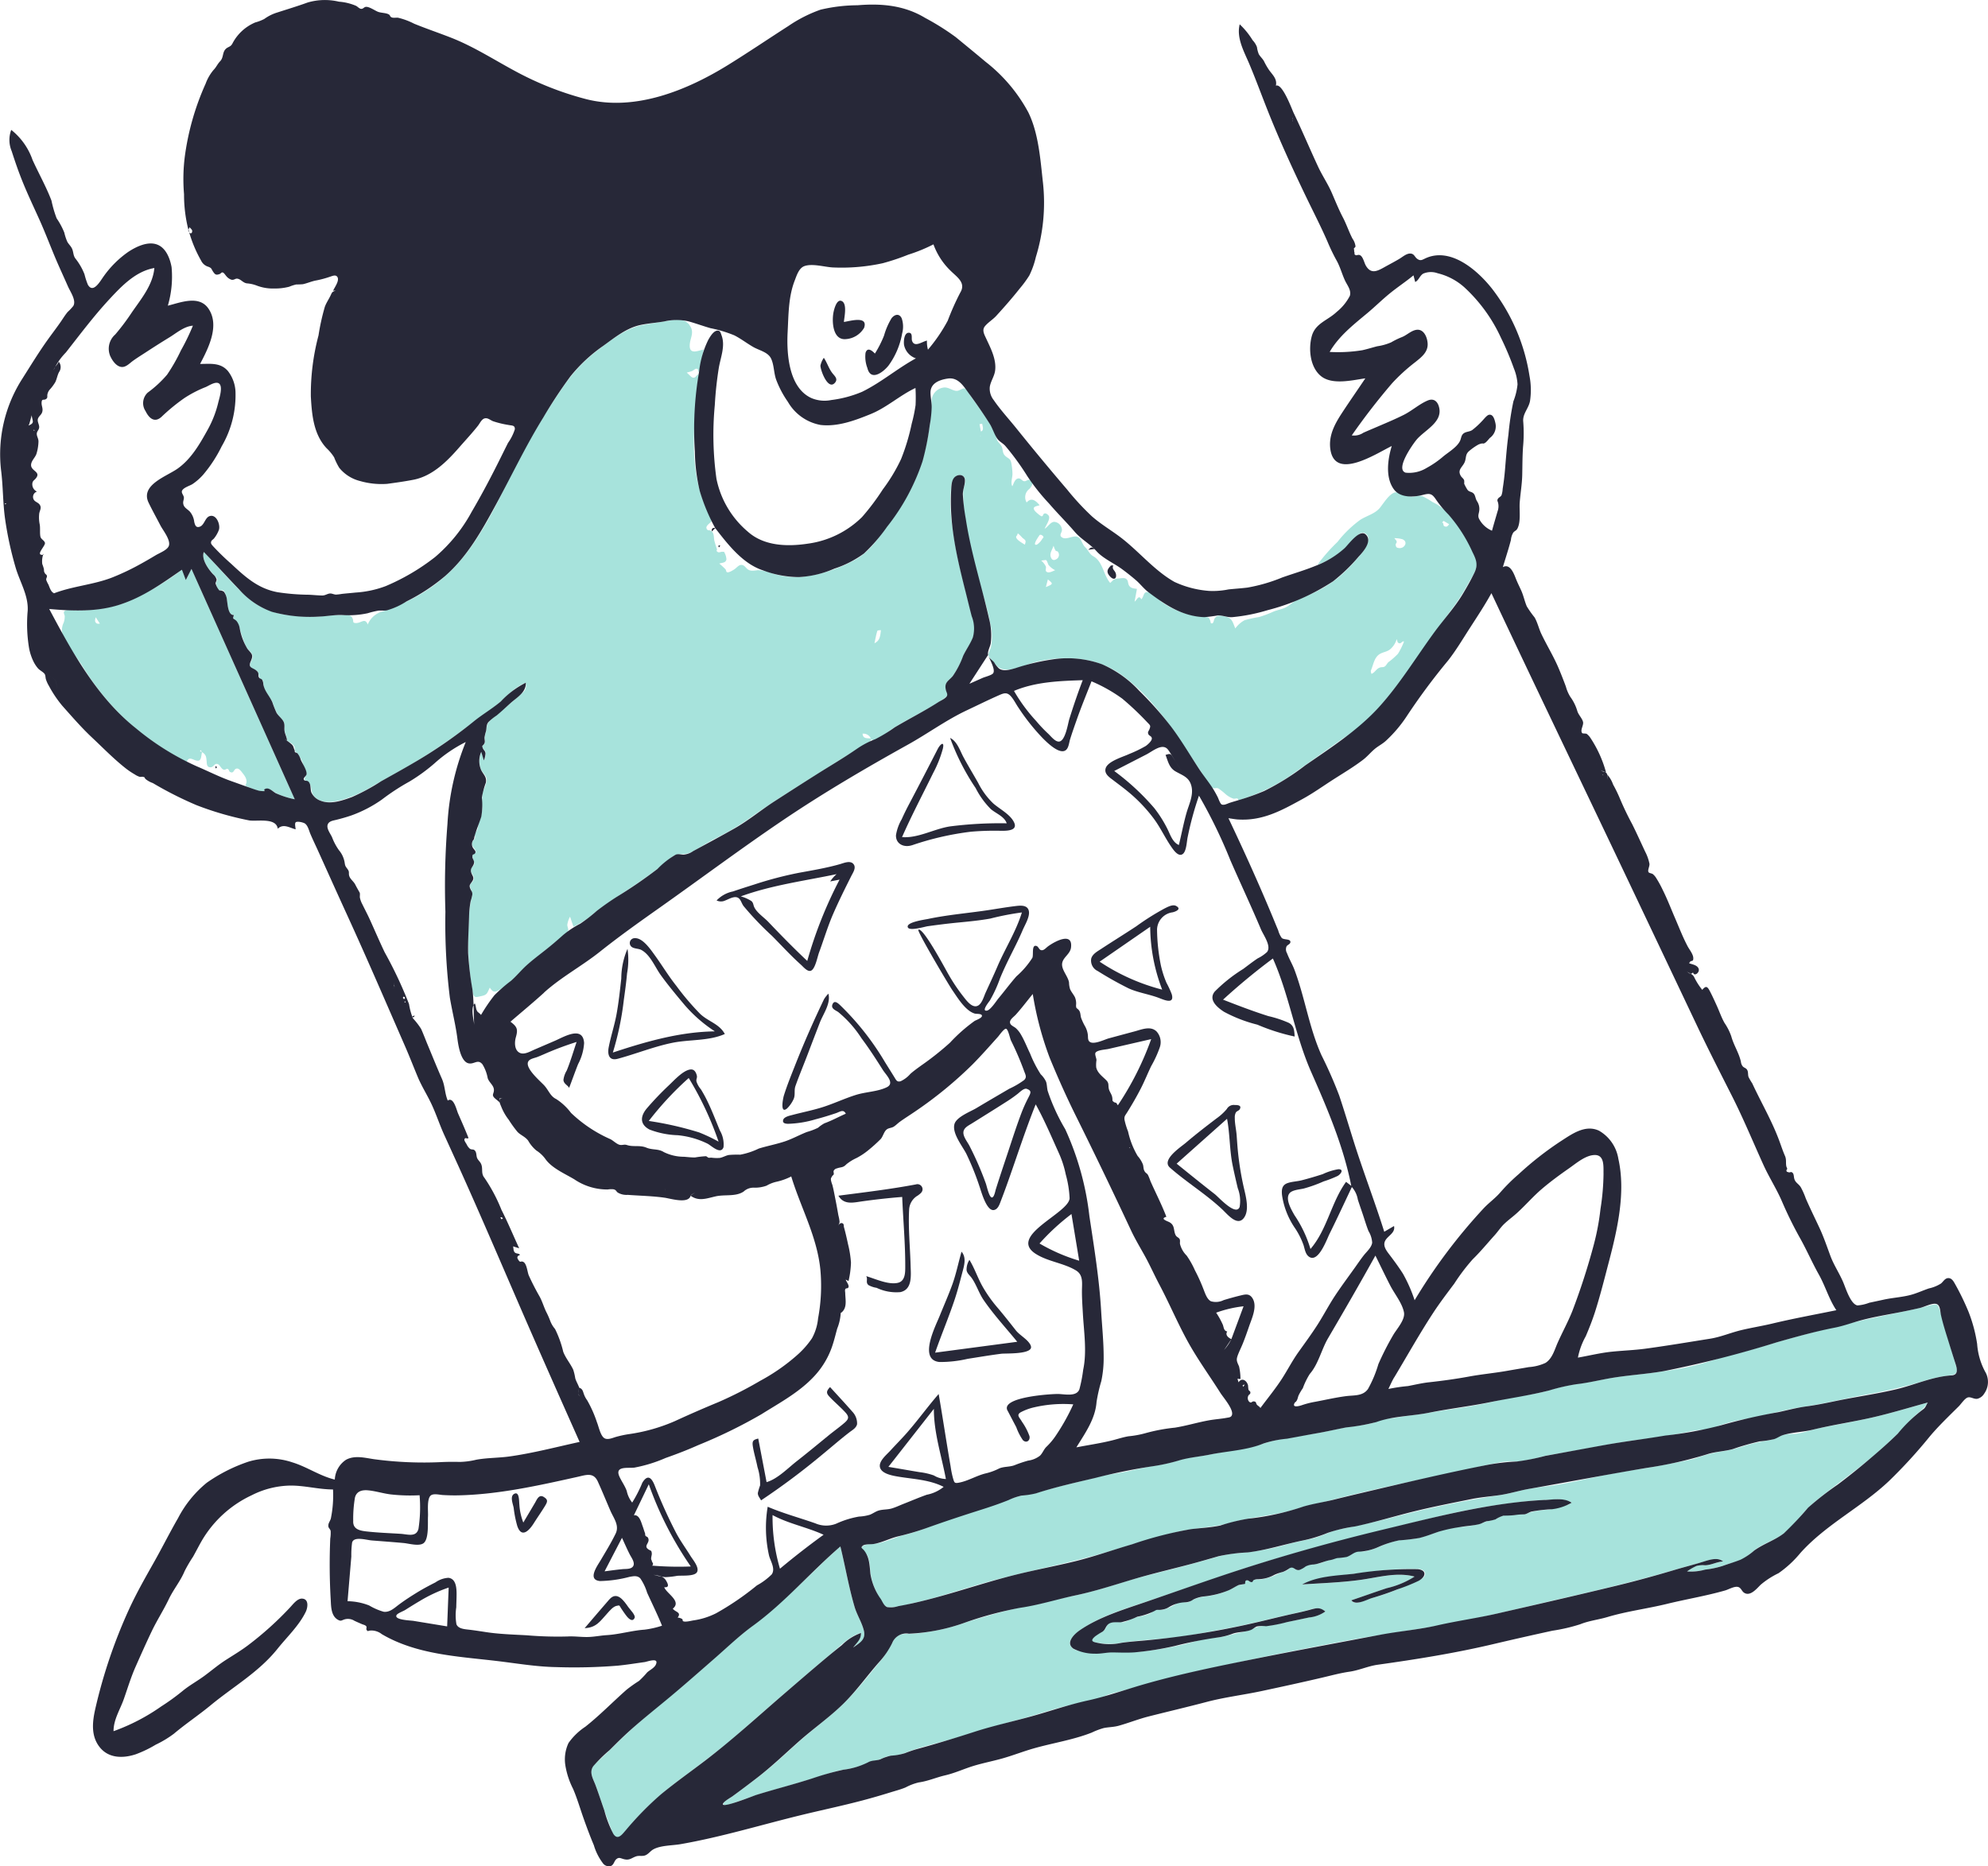 <svg xmlns="http://www.w3.org/2000/svg" xmlns:xlink="http://www.w3.org/1999/xlink" id="ludoteca" width="278" height="261.04" viewBox="0 0 278 261.04"><defs><clipPath id="clip-path"><rect id="Rettangolo_35" data-name="Rettangolo 35" width="278" height="261.04" fill="none"></rect></clipPath></defs><g id="Raggruppa_156" data-name="Raggruppa 156" clip-path="url(#clip-path)"><path id="Tracciato_644" data-name="Tracciato 644" d="M132.829,295.456c.689,2.8,1.164,5.67,1.981,8.435.344,1.163,1.037,2.184,1.312,3.371.291,1.252-.584,1.665-1.507,2.334.511-.694,1.116-1.135,1.092-2.041-1.531.349-2.984,1.922-4.153,2.888-1.532,1.264-3.034,2.565-4.542,3.858q-4.177,3.584-8.307,7.222c-2.589,2.268-5.363,4.305-8.109,6.376a43.783,43.783,0,0,0-6.7,6.024c-.412.469-1.7,2.535-2.477,2.19-.379-.169-.5-.794-.632-1.138-.238-.617-.484-1.227-.7-1.85-.5-1.415-.97-2.84-1.481-4.251-.424-1.171-1.124-2.071-.012-3.074,2.083-1.878,3.995-3.912,6.116-5.762,2.431-2.12,4.95-4.133,7.406-6.221,2.36-2.006,4.6-4.153,6.992-6.117,2.361-1.936,4.691-3.847,6.964-5.892,2.3-2.068,4.416-4.335,6.761-6.354M284.916,275.32a6.342,6.342,0,0,1-1.534,1.585,20.752,20.752,0,0,0-1.958,2.02c-1.222,1.286-2.554,2.468-3.888,3.635-2.814,2.46-5.942,4.511-8.773,6.935-1.355,1.16-2.3,2.7-3.648,3.856-1.239,1.069-2.863,1.525-4.21,2.432a17.472,17.472,0,0,1-1.972,1.5c-.73.353-1.594.478-2.355.755a13.95,13.95,0,0,1-2.873.683,7.641,7.641,0,0,1-2.468.223,7.972,7.972,0,0,1,1.314-.779,3.613,3.613,0,0,1,1.218-.079c.882-.019,1.633-.49,2.514-.535-.8-.663-2.024-.18-2.885.08-1.114.337-2.247.609-3.365.939-5.207,1.536-10.456,2.816-15.747,4.028-5.243,1.2-10.473,2.533-15.753,3.543-5.1.975-10.261,1.616-15.374,2.577-5.406,1.016-10.826,2.075-16.193,3.28-2.539.57-5.08,1.039-7.59,1.733-2.415.667-4.848,1.3-7.269,1.946-.657.175-1.335.314-1.972.553a8.989,8.989,0,0,1-1.75.657c-1.1.174-2.131.456-3.223.7-2.5.561-4.909,1.425-7.379,2.086q-3.989,1.067-7.923,2.295c-2.447.762-4.975,1.287-7.4,2.131a9.254,9.254,0,0,1-1.722.565,8.8,8.8,0,0,0-1.482.182,9.553,9.553,0,0,1-1.469.567,3.219,3.219,0,0,0-1.318.428,14.578,14.578,0,0,1-3.571.9c-1.156.268-2.272.646-3.4,1-2.455.769-4.929,1.462-7.4,2.175-1.3.374-2.555.862-3.833,1.288-.319.106-2.106.824-1.743.115.149-.292.945-.707,1.174-.88.484-.366.971-.727,1.458-1.089.974-.724,1.948-1.449,2.9-2.207,2.1-1.677,4-3.574,6.049-5.308,1.9-1.611,3.9-3.09,5.649-4.88,1.777-1.822,3.343-3.9,4.978-5.85a23.3,23.3,0,0,0,1.584-2.613c.553-.856,1.334-.816,2.231-.812h.175A29.27,29.27,0,0,0,150.574,306c2.381-.708,4.791-1.445,7.218-1.978,1.231-.271,2.453-.42,3.67-.772s2.43-.586,3.658-.832c2.6-.523,5.1-1.31,7.634-2.083,2.469-.755,4.985-1.313,7.48-1.972,1.369-.361,2.73-.755,4.1-1.115a20.094,20.094,0,0,1,3.524-.82,34.077,34.077,0,0,0,7.351-1.242c1.27-.374,2.568-.584,3.85-.908,1.2-.3,2.291-.956,3.5-1.205,2.5-.514,4.952-1.026,7.429-1.666a144.962,144.962,0,0,1,15.033-3.131c1.291-.191,2.539-.581,3.818-.832,1.224-.24,2.473-.352,3.706-.536,2.677-.4,5.3-1.084,7.955-1.591,2.593-.495,5.215-.823,7.8-1.336,1.319-.261,2.664-.47,3.965-.807a21.749,21.749,0,0,1,3.43-.958,18.688,18.688,0,0,0,3.724-.894,30.413,30.413,0,0,1,3.447-.75,17.375,17.375,0,0,0,1.809-.738,9.078,9.078,0,0,1,1.613-.121c1.24-.139,2.434-.612,3.654-.855,2.514-.5,5.043-.937,7.54-1.525s4.955-1.337,7.429-2.016m-52.342,13.589c-1,.027-2,.069-3,.16-2.164.2-4.319.49-6.464.836-4.39.709-8.766,1.873-13.082,2.938-7.755,1.912-15.442,3.9-23.015,6.467-3.789,1.282-7.569,2.592-11.362,3.861-3.117,1.042-6.528,2.047-9.24,3.968-.669.474-2.023,1.514-1.234,2.422.476.548,1.346.527,2,.635a8.994,8.994,0,0,0,2.469.1c1.931-.17,3.872.049,5.8-.2a48.553,48.553,0,0,0,5.509-.966c.894-.221,1.77-.516,2.67-.707.954-.2,1.938-.181,2.889-.391.848-.188,1.688-.412,2.534-.6a6.944,6.944,0,0,0,1.776-.611,7.125,7.125,0,0,1,2.113-.315c.847-.157,1.69-.345,2.534-.52q1.588-.329,3.173-.667a4.113,4.113,0,0,0,1.991-.783c-.957-.775-1.838-.3-2.95-.039-1.268.3-2.54.585-3.81.879-2.392.555-4.774,1.155-7.192,1.584-2.377.422-4.74.959-7.142,1.225-2.423.268-4.865.367-7.28.718a8.759,8.759,0,0,1-3.144.073c-.681-.128-1.618-.093-.818-.875.521-.509,1.336-.614,1.679-1.272.189-.362.13-.589.571-.718a5.75,5.75,0,0,1,.957-.111,6.839,6.839,0,0,0,1,.045,6.121,6.121,0,0,0,1.026-.457c.809-.351,1.7-.365,2.506-.7.326-.137.71-.625,1.048-.675.219-.033.465.148.706.131a6.086,6.086,0,0,0,2.037-.9,1.454,1.454,0,0,1,1.09-.205,1.012,1.012,0,0,0,.892-.169,6.278,6.278,0,0,1,2.482-.676,11.094,11.094,0,0,0,2.9-.857c.39-.172.739-.424,1.126-.6.277-.123.589-.1.848-.217.463-.2.057-.269.257-.452.215-.2.378-.009.622.023.376.049.308-.051.6-.147a1.613,1.613,0,0,1,.811-.059,7.41,7.41,0,0,0,2.791-.911,5.467,5.467,0,0,0,1.074-.387c.231-.153.38-.505.7-.461.344.048.418.474.872.429.318-.031.565-.319.824-.471.724-.423,1.612-.257,2.409-.548a8.663,8.663,0,0,1,1.178-.41c.284-.062.462-.178.733-.26.795-.24,1.422.016,2.208-.491a2.025,2.025,0,0,1,.943-.486c.317-.029.613.092.937.054a11.558,11.558,0,0,0,2.535-.843,10.685,10.685,0,0,1,2.861-.795,11.945,11.945,0,0,0,2.808-.4c.94-.312,1.867-.622,2.791-.968a13.745,13.745,0,0,1,2.673-.428,12.512,12.512,0,0,0,2.9-.567c.626-.283,1.3-.3,1.921-.583a2.807,2.807,0,0,1,1.256-.486,5.66,5.66,0,0,0,1.139,0,3.635,3.635,0,0,1,1.1-.153,1.231,1.231,0,0,0,.948-.171,10.692,10.692,0,0,1,2.725-.426c.967-.154,1.893-.482,2.842-.712a1.534,1.534,0,0,0,.447-.295,4.1,4.1,0,0,0-2.5-.423m53.887-26.8a38.972,38.972,0,0,1,1.247,4.283c.4,1.342.8,2.683,1.2,4.025.3,1-.484,1.077-1.245,1.169a20.879,20.879,0,0,0-3.676.855,74.7,74.7,0,0,1-8.137,1.869c-2.817.537-5.6,1.229-8.436,1.647-2.652.39-5.22,1.206-7.861,1.667a20.711,20.711,0,0,0-4.016,1.014,5.712,5.712,0,0,1-1.71.51,12.3,12.3,0,0,0-1.869.167c-2.619.6-5.356.962-8.027,1.311-2.813.368-5.588.965-8.382,1.45-1.375.239-2.751.469-4.125.714a27.824,27.824,0,0,1-3.649.792,16.725,16.725,0,0,0-2.327.06c-.623.107-1.244.235-1.864.357-1.357.268-2.685.651-4.037.938-5.477,1.162-10.978,2.264-16.414,3.626-1.355.339-2.7.735-4.073,1-1.262.24-2.41.695-3.649,1-2.6.637-5.277.824-7.832,1.552-2.576.734-5.249.718-7.838,1.375-2.792.71-5.554,1.522-8.307,2.373-5.41,1.673-10.949,2.733-16.426,4.15-2.7.7-5.34,1.55-8.01,2.345-1.386.413-2.786.781-4.2,1.079a11.727,11.727,0,0,1-3.205.555c-.887-.091-1.462-1.681-1.832-2.4a8.32,8.32,0,0,1-.78-3.221,5.286,5.286,0,0,0-.358-1.614c-.143-.324-.743-.778-.794-1.064-.105-.588,1.9-.584,2.34-.675,1.263-.262,2.468-.881,3.735-1.19a28.25,28.25,0,0,0,3.694-1.238c2.512-.989,5.083-1.817,7.664-2.6,1.358-.413,2.661-.957,4.008-1.394,1.1-.356,2.227-.354,3.335-.709,2.617-.839,5.343-1.368,8-2.084,1.45-.391,2.947-.532,4.414-.845,1.311-.28,2.609-.608,3.938-.8a25.633,25.633,0,0,0,3.517-.84c1.246-.356,2.558-.422,3.827-.667,1.4-.271,2.792-.571,4.2-.8a15.86,15.86,0,0,0,3.582-.8,19.082,19.082,0,0,1,3.448-.742c1.266-.273,2.517-.45,3.794-.661,1.5-.248,2.971-.624,4.466-.888a28.379,28.379,0,0,0,3.584-.581,8.542,8.542,0,0,1,1.808-.579c.574-.055,1.11-.1,1.68-.2,1.34-.253,2.7-.358,4.049-.591,2.731-.472,5.5-.79,8.21-1.372,1.473-.316,2.919-.713,4.408-.955a33.8,33.8,0,0,0,3.88-.7,30.445,30.445,0,0,1,4.176-1c1.209-.17,2.4-.363,3.6-.611,2.879-.6,5.812-.75,8.715-1.2a39.1,39.1,0,0,0,7.792-1.817c1.293-.489,2.691-.691,4.024-1.072q1.941-.555,3.879-1.122c5.4-1.574,10.91-2.883,16.42-4.038,1.335-.28,2.669-.569,4-.855.557-.12,1.151-.345,1.713-.416.5-.063.532,0,.735.473M207.791,298.9q-2.694.309-5.38.672a14.367,14.367,0,0,0-5.009,1.2c2.737-.183,5.488-.266,8.208-.645,2.469-.344,5.026-1.115,7.511-.452a12.209,12.209,0,0,1-3.876,1.617c-1.66.549-3.305,1.141-4.961,1.7.514.663,1.324.194,1.936-.025.756-.271,1.544-.451,2.309-.7,1.778-.574,3.48-1.353,5.2-2.078.486-.205,1.236-.749.687-1.316-.325-.335-.982-.256-1.4-.268a36.236,36.236,0,0,0-5.228.292M111.7,124.6c.866,1.079-.011,1.908.066,3.053.073,1.087,1.2.546,1.9.4l.045-.009-.653,3.2c-.237-.279.019-.532-.44-.51-.057,0-.405.264-.487.3-.253.113-.531.154-.791.245.214.142.6.609.8.676.429.145.507-.279.848-.479-.445,5.863-1.542,12.438.8,18.055.285.685.679,1.359.926,2.056.195.55.095.494-.27.833-.141.131-.4.367-.344.6.1.444.428.215.684.412.386.3.334.793.4,1.253a11.98,11.98,0,0,0,.376,1.247c.061.247-.188.2.091.414.209.161.478-.042.7-.015.406.049.146-.075.326.229a2.255,2.255,0,0,1,.217.836c-.093.506-.57.445-1,.587a9.559,9.559,0,0,1,.877.806c.077.095.076.362.211.405.255.082.767-.25.974-.375.3-.178.6-.606.95-.645.525-.059.691.483,1.079.683.488.252,1.072.014,1.606.059a8.232,8.232,0,0,1,1.793.459,10.838,10.838,0,0,0,4.226.453,20.387,20.387,0,0,0,6.9-2.178c2.064-.993,3.411-2.867,4.7-4.686a37.839,37.839,0,0,0,3.848-6.17,28.566,28.566,0,0,0,2.157-7.459,29.435,29.435,0,0,0,.367-4.01,1.948,1.948,0,0,1,1.778-1.973c.633-.026,1.076.417,1.674.473.412.038.841-.393,1.17-.34s.691.844.871,1.1c.344.484.695.964,1.04,1.448.731,1.025,1.439,2.079,2.1,3.153a12.942,12.942,0,0,1,.526,1.521c.218.461.6.6.723,1.128s.075.817.526,1.181c.4.32.594.287.729.852a8.822,8.822,0,0,1,.173,1.512c.028.518-.3,1.331-.015,1.79.2-.388.368-1.114.919-1.1.286.008.437.359.736.392s.511-.3.8-.16c.667.315.19.983-.1,1.263a1.428,1.428,0,0,0-.353,1.873c.662-.779,1.3-.243,1.815.386-.521.159-1.132.2-.639.827.106.134.8.741.933.721.246-.037.122-.342.427-.406.19-.04.484.2.563.348.237.439-.411,1.358-.587,1.789.454-.231.782-.919,1.325-.957a1.176,1.176,0,0,1,1.1,1.138c-.026.419-.456.734,0,1.039.584.391,1.479-.262,2.086-.108.624.157.689,1.034,1.16,1.478.452.426.582.953,1.128,1.262,1.374.778,1.383,2.574,2.369,3.737.5-.458.55-.6,1.185-.628.285-.012.73-.122.992.027.406.23.255.661.478.99.246.363.627.366,1.015.435l.069.013-.328,1.781c.347-.241.571-1.031.943-.324.442-.474.229-1.258,1.175-.931a5.865,5.865,0,0,1,1.529,1.193,11.74,11.74,0,0,0,5.067,2.089,9.623,9.623,0,0,1,1.49.155c.3.129.215.174.36.426.1.176-.016.458.275.428.223-.023.239-.489.326-.634.4-.662,1.044-.434,1.693-.269.818.208.9.864,1.227,1.608a3.947,3.947,0,0,1,1.282-1.139,16.066,16.066,0,0,1,2.041-.452,16.666,16.666,0,0,0,2.009-.759c.571-.229,1.218-.331,1.762-.616.572-.3.989-.771,1.594-1.029.665-.283,1.332-.554,1.987-.861a17.35,17.35,0,0,0,3.769-2.288,26.772,26.772,0,0,0,3.209-3.339c.468-.551,1.616-2.327.422-2.853-.516-.227-.953.335-1.259.663a18.818,18.818,0,0,1-1.668,1.644,12.112,12.112,0,0,1-3.667,2.136,24.279,24.279,0,0,1,2.806-3.2,15.833,15.833,0,0,1,3.179-3.088c.9-.585,2.025-.822,2.738-1.666.533-.631,1.558-2.427,2.491-2.165a6.36,6.36,0,0,0,2.074.591c.5-.021.907-.231,1.406-.061a9.49,9.49,0,0,1,1.4.808,7.014,7.014,0,0,1,1.661,1.094,20.4,20.4,0,0,1,4.369,6.709c.507,1.3-.314,2.341-.939,3.445a31.184,31.184,0,0,1-2.011,3.229c-1.7,2.3-3.375,4.582-4.987,6.943a67.882,67.882,0,0,1-4.881,6.5,41.185,41.185,0,0,1-2.919,3.089,26.843,26.843,0,0,1-2.825,2.062q-3.719,2.643-7.451,5.272a26.691,26.691,0,0,1-7.163,3.371c-.067-.452-.351-.183-.686-.227a3.284,3.284,0,0,1-1.191-.713,9.535,9.535,0,0,0-.873-.689c-.318-.168-.453-.005-.737-.068-.711-.158-1.36-1.738-1.734-2.3q-.992-1.478-1.965-2.968c-2.551-3.886-5.486-8.03-9.358-10.717-3.452-2.395-7.911-2.647-11.894-1.632-1.524.388-4.168,1.856-5.427.431a6.324,6.324,0,0,1-1.051-1.321c-.121-.314.2-.8.3-1.188a7.1,7.1,0,0,0,.059-2.656,43.689,43.689,0,0,0-1.44-5.618c-.617-2.226-1.229-4.457-1.652-6.729a29.522,29.522,0,0,1-.83-6.84c.039-.653.7-1.858-.177-2.185-.837-.311-1.348.589-1.472,1.259a21.041,21.041,0,0,0,.145,5.926,55.347,55.347,0,0,0,1.213,6.411c.507,2.124,1.059,4.232,1.614,6.343a4.318,4.318,0,0,1,.045,2.764c-.336.862-.936,1.611-1.32,2.455a13.224,13.224,0,0,1-1.418,2.788c-.384.487-1.011.829-1.093,1.5-.09.731.646,1.075-.025,1.6a19.822,19.822,0,0,1-2.122,1.36c-1.8,1.069-3.748,1.987-5.488,3.144-.42.279-2.291,1.955-2.772,1.292.105.609-2.383,1.693-2.8,1.951q-2.427,1.5-4.837,3.024c-3.242,2.056-6.53,4.069-9.646,6.313a39.793,39.793,0,0,1-4.7,2.732c-.867.463-1.7.988-2.552,1.476a3.38,3.38,0,0,1-2.143.6,2.155,2.155,0,0,0-1.556.763c-.7.6-1.437,1.161-2.178,1.71-1.545,1.145-3.146,2.212-4.753,3.268-1.183.778-2.358,1.571-3.476,2.44a12.415,12.415,0,0,1-2.992,1.985q-.237-.7-.475-1.408a3.219,3.219,0,0,0-.382,1.119c-.018.216.154.59.131.754-.058.408-.868.961-1.19,1.217-1.188.947-2.389,1.882-3.57,2.838s-2.155,2.154-3.321,3.138a8.722,8.722,0,0,1-1.786,1.3c-.588.271-.749.054-1.106-.436-.374.748-.34,1.007-1.171,1.176-.662.135-1.039.353-1.193-.448a38.035,38.035,0,0,1-.611-5.237,50.551,50.551,0,0,1,.072-5.379,13.7,13.7,0,0,1,.322-2.523,1.816,1.816,0,0,0-.107-1.466c-.289-.776.288-.67.45-1.3.135-.524-.582-.9-.363-1.5.089-.246.36-.343.423-.613s-.13-.5-.182-.761c-.06-.3-.121-.378.044-.649.122-.2.364-.028.366-.3,0-.469-.689-.7-.5-1.335.073-.247.332-.4.383-.58s-.1-.4,0-.62c.151-.347.35-.457.411-.844a4.141,4.141,0,0,1,.164-.848,5.536,5.536,0,0,0,.444-1.88,8.2,8.2,0,0,1,.1-2.372,5.325,5.325,0,0,0,.527-1.539c0-.672-.685-1.06-.879-1.7a3.387,3.387,0,0,1,.132-2.254l.365,1.2a2.521,2.521,0,0,0,.225-1.128c-.058-.284-.251-.334-.361-.563-.244-.5.035-.291.23-.744.1-.234-.023-.545-.008-.792a4.514,4.514,0,0,1,.2-.833c.143-.575.017-.948.443-1.4.887-.937,2.054-1.725,3.023-2.587.543-.483,1.1-.952,1.64-1.438.508-.457.494-.716.467-1.394-1.582.581-2.72,1.951-3.975,3.009-1.349,1.137-2.864,2.1-4.266,3.17a80.171,80.171,0,0,1-8.668,5.741c-1.471.848-2.965,1.654-4.442,2.49a17.715,17.715,0,0,1-4.248,1.936c-1.306.339-2.951.7-3.993-.441-.5-.548-.317-1.182-.645-1.781-.168-.307-.359-.224-.559-.419-.282-.275-.195-.075-.092-.478.09-.352.263-.3.153-.742-.074-.3-.262-.6-.369-.892a3.973,3.973,0,0,0-.866-1.691c-.343-.324-.236-.16-.331-.541-.051-.2.007-.286-.123-.5-.251-.418-.884-.654-1.26-.937l.3.167c-.035-.547-.347-1.026-.38-1.572-.032-.526.086-.74-.215-1.218-.25-.4-.639-.686-.878-1.1a14.78,14.78,0,0,1-.588-1.485c-.373-.839-1.125-1.439-1.254-2.365-.039-.279.018-.5-.161-.745-.069-.094-.261-.1-.32-.187-.218-.32-.119-.711-.374-1.013-.23-.272-.715-.253-.923-.548-.251-.355-.035-.631.119-.987.436-1.007-.357-1.168-.8-1.965A16.278,16.278,0,0,1,48.8,166.9a2.889,2.889,0,0,0-.67-1.052c-.278-.339-.261-.174-.1-.658-.943.047-.883-1.937-1.072-2.565-.068-.225-.2-.73-.4-.876-.114-.081-.5-.013-.548,0h0l-.1-.09a1.752,1.752,0,0,1-.388-1.021c.018-.176.195-.21.173-.441-.018-.2-.295-.434-.424-.572-.672-.718-1.859-2.158-1.437-3.253,1.978,2.04,3.8,4.275,5.9,6.194a10.5,10.5,0,0,0,6.159,2.646,24.351,24.351,0,0,0,4.225.165,32.408,32.408,0,0,1,3.524-.207c.491.023.781.05.979.5.175.4-.082.625.47.632.735.009,1.236-.756,1.625.146l.028.068.029-.1a3.1,3.1,0,0,1,2.163-1.768l.09-.032a30.991,30.991,0,0,0,3.833-1.666,22.029,22.029,0,0,0,6.31-4.782c3.183-3.527,5.276-7.864,7.368-12.082a101.411,101.411,0,0,1,7.642-13,22.017,22.017,0,0,1,4.772-5c1.827-1.386,3.9-3.024,6.2-3.456,1.169-.22,2.359-.4,3.533-.591,1.1-.179,2.255-.419,3.041.561M41.3,160.286l.791-1.554,14.445,32.218a11.373,11.373,0,0,1-2.415-.748c-.4-.195-1.223-.883-1.693-.711-.13.047-.094.272-.2.3a1.031,1.031,0,0,1-.621.023,13.021,13.021,0,0,1-2.006-.768c.4-.656.073-1.216-.348-1.736-.2-.244-.512-.74-.879-.649-.433.108-.33.759-.91.456-.147-.077-.118-.335-.306-.406-.2-.078-.312.151-.513.112-.463-.09-.569-.818-1.04-.826-.323-.005-.434.432-.789.471-.53.057-.571-.331-.6-.712l-.008-.088c-.058-.615-.052-.952-.644-1.311-.156.556-.039,1.325-.759,1.184-.526-.1-1.136-.662-1.368.2a39.161,39.161,0,0,1-8.7-6.063,36.539,36.539,0,0,1-6.073-7.639,42.356,42.356,0,0,1-2.495-3.867,2.286,2.286,0,0,1,.051-1.939,2.521,2.521,0,0,0,.14-.91c-.01-.142-.171-.436-.106-.572.225-.471,1.153-.207,1.555-.2a18.617,18.617,0,0,0,2.2-.113,18.748,18.748,0,0,0,4.582-.907,34.8,34.8,0,0,0,8.168-4.7l.273.721.273.72.791-1.554Zm2.1,23.79q-.271.155.132.244l-.132-.244m92.532-2.3c.065.777.69.594,1.158.68a1.13,1.13,0,0,0-1.158-.68m-.573.34a.144.144,0,0,0-.007.064c0-.021,0-.043.007-.064m75.27-13.574a2.98,2.98,0,0,1-.871,1.387c-.447.39-.942.4-1.437.667-.857.467-.951,1.55-1.311,2.36a1.013,1.013,0,0,0,.09.454c.506-.2.675-.75,1.218-.9.239-.068.4.008.626-.128.2-.123.331-.423.5-.594a10.05,10.05,0,0,0,1.365-1.2,10.792,10.792,0,0,0,.84-1.7c-.273-.1-.375.27-.619.246-.341-.034-.3-.334-.4-.585m-72.135-1.254c-.105.022-.463-.012-.506.125-.173.556-.268,1.132-.391,1.7.78-.347.809-1.078.9-1.826M28.7,165.494c-.1.352-.206.664.177.881a1.1,1.1,0,0,0,.4.007l-.574-.888M161.844,160.2l-.28,1.07c1.045-.432,1.049-.454.28-1.07m-.284-2.713q-.324.025-.643.081a2.548,2.548,0,0,1,.653.838c.049.15-.083.523.018.648.313.383.933-.023,1.281-.145a2.6,2.6,0,0,1-.942-.753c-.065-.1-.219-.675-.368-.669m1.071-2-.021.075c-.148.475-.533.957-.368,1.475.13.408.376.545.707.374a.7.7,0,0,0,.285-1.1c-.065-.081-.224-.041-.3-.134a2.247,2.247,0,0,1-.267-.616Zm47.676-1.054c.095.162.3.305.322.5.018.144-.167.268-.146.422.044.327.106.417.47.46.765.089,1.328-.879.475-1.234a4.05,4.05,0,0,0-1.121-.151m-49.65-.394c-.149.226-1.064,1.507-.344,1.294a2.281,2.281,0,0,0,.732-.776c.034-.066.193-.188.183-.281-.021-.188-.431-.451-.571-.238m-3-.261-.017,0a.943.943,0,0,0-.089.259c-.587.412.829,1.131,1.074,1.306.219-.628.077-.609-.353-.973a5.9,5.9,0,0,0-.593-.586Zm59.527-1.757-.22.221c.288.049.112.409.308.508.341.172.478.018.689-.269l-.778-.461m-64.76-11.945-.039.1c.032-.034.1.021.039-.1m.238-1.65-.186.034-.186.034.193,1.018c.473-.152.218-.747.179-1.085" transform="translate(-15.311 -79.159)" fill="#a7e3dc" fill-rule="evenodd"></path><path id="Tracciato_645" data-name="Tracciato 645" d="M72.936,89.164l.125.208q-.107-.588-.125-.208" transform="translate(-46.609 -56.884)" fill="#272838" fill-rule="evenodd"></path><path id="Tracciato_646" data-name="Tracciato 646" d="M510.325,218.818a.013.013,0,0,0,.009-.007Z" transform="translate(-326.115 -139.828)" fill="#272838" fill-rule="evenodd"></path><path id="Tracciato_647" data-name="Tracciato 647" d="M272.925,192.366c-2.708.167-5.22,1.352-7.837,1.963-2.776.648-5.607,1.046-8.4,1.628-1.342.28-2.7.562-4.057.744s-2.613.521-3.941.809a79.209,79.209,0,0,0-8.007,1.833,52.978,52.978,0,0,1-7.807,1.438c-2.818.479-5.656.812-8.469,1.32-2.774.5-5.545,1.022-8.319,1.524a30.309,30.309,0,0,1-3.981.787,29.049,29.049,0,0,0-4.424.533c-5.7,1.126-11.381,2.478-17.042,3.808q-2.07.486-4.135,1c-1.407.348-2.87.551-4.257.964a35.643,35.643,0,0,1-7.761,1.7,26.635,26.635,0,0,0-3.832.944c-1.353.292-2.748.346-4.119.513a53.263,53.263,0,0,0-8.207,2.111c-2.655.774-5.29,1.715-7.973,2.375-2.811.691-5.66,1.218-8.469,1.921-5.455,1.365-10.742,3.373-16.276,4.362a3.421,3.421,0,0,1-1.542.135c-.449-.169-.655-.741-.891-1.121a8.288,8.288,0,0,1-1.455-3.5c-.133-1.2-.112-2.356-.914-3.337-.234-.286-.537-.339-.123-.659.269-.207,1.154-.156,1.493-.214,1.205-.206,2.225-.777,3.408-1.065a37.555,37.555,0,0,0,3.887-1.132c2.582-.931,5.165-1.782,7.782-2.61,1.283-.406,2.556-.839,3.8-1.343a8.293,8.293,0,0,1,1.832-.623,11.69,11.69,0,0,0,2-.311c2.7-.876,5.5-1.5,8.268-2.151a80.189,80.189,0,0,1,8-1.63,25.979,25.979,0,0,0,3.845-.858c1.367-.389,2.794-.494,4.183-.778,2.444-.5,5.183-.6,7.5-1.552a15.074,15.074,0,0,1,3.276-.667c1.418-.257,2.83-.526,4.251-.775,1.361-.238,2.707-.552,4.064-.811a27.7,27.7,0,0,0,4.2-.749c2.32-.839,4.915-.818,7.337-1.3,2.847-.572,5.735-.9,8.582-1.484,2.749-.559,5.579-.948,8.294-1.649a27.384,27.384,0,0,1,3.759-.857c1.433-.166,2.836-.484,4.252-.753,2.631-.5,5.307-.62,7.946-1.075a154.369,154.369,0,0,0,15.817-4.033c2.69-.764,5.357-1.509,8.1-2.049,1.29-.253,2.5-.714,3.766-1.051,1.41-.375,2.846-.635,4.278-.905,1.3-.244,2.592-.5,3.878-.8.62-.141,1.682-.712,2.284-.564.56.138.541,1.062.652,1.556.282,1.255.684,2.487,1.062,3.715q.486,1.58.991,3.154c.213.66.391,1.51-.562,1.569m-3.989,4.755a20.291,20.291,0,0,0-3.529,3.381c-1.286,1.273-2.664,2.465-4.04,3.639q-2.137,1.823-4.386,3.509a42.978,42.978,0,0,0-4.13,3.222,45.9,45.9,0,0,1-3.382,3.584c-1.283.989-2.854,1.46-4.163,2.42a8.97,8.97,0,0,1-1.877,1.263c-.818.329-1.688.575-2.52.876a12.793,12.793,0,0,1-2.457.519,7.2,7.2,0,0,1-2.526.251,8.105,8.105,0,0,1,1.34-.772,3.582,3.582,0,0,1,1.191-.086c.884-.026,1.631-.49,2.514-.535-.778-.644-1.965-.214-2.812.047-1.321.409-2.663.747-3.988,1.142-2.644.788-5.3,1.518-7.978,2.17-5.609,1.363-11.238,2.65-16.865,3.934-2.764.631-5.577,1.022-8.338,1.649-2.618.6-5.341.813-8,1.318-5.6,1.064-11.2,2.1-16.794,3.217-5.509,1.1-11.091,2.214-16.488,3.783-2.526.735-5.034,1.63-7.581,2.186-2.631.574-5.155,1.455-7.742,2.179-2.688.752-5.4,1.327-8.064,2.187-2.686.868-5.375,1.689-8.1,2.434a17.035,17.035,0,0,0-1.638.559,7.958,7.958,0,0,1-1.977.356,6.517,6.517,0,0,0-1.47.506c-.591.223-1.183.108-1.731.425a10.618,10.618,0,0,1-3.453,1.036,39.056,39.056,0,0,0-4.3,1.2c-2.612.844-5.266,1.513-7.884,2.326-.392.122-4.589,1.819-4.664,1.316-.046-.322,1.072-.932,1.325-1.116q1.746-1.276,3.461-2.6c2.069-1.594,3.935-3.4,5.887-5.126,2.023-1.793,4.242-3.334,6.174-5.233,1.845-1.813,3.333-3.937,5.044-5.869a11.322,11.322,0,0,0,1.784-2.622,2.117,2.117,0,0,1,2.34-1.3,26.449,26.449,0,0,0,7.833-1.551,51.77,51.77,0,0,1,7.712-2.071c2.635-.383,5.167-1.192,7.773-1.744,2.757-.583,5.4-1.455,8.1-2.261s5.424-1.423,8.128-2.15c1.255-.338,2.5-.7,3.748-1.059a24.355,24.355,0,0,1,4.071-.531c2.617-.314,5.052-1.114,7.616-1.652a19.307,19.307,0,0,0,3.585-1.087,20.88,20.88,0,0,1,3.8-.892c2.786-.589,5.528-1.436,8.294-2.116,2.642-.65,5.343-1.177,8.011-1.717,1.275-.258,2.559-.357,3.843-.539,1.429-.2,2.813-.646,4.234-.894,5.5-.962,10.981-2.017,16.487-2.938a56.613,56.613,0,0,0,8.366-1.889c1.179-.387,2.415-.4,3.614-.734a36.512,36.512,0,0,1,3.768-1.079,12.518,12.518,0,0,0,2.031-.319c.442-.151.822-.443,1.27-.575,1.3-.384,2.77-.406,4.1-.733,2.723-.667,5.5-1.068,8.23-1.689,2.648-.6,5.246-1.4,7.863-2.117-.21.313-.324.754-.669.96M98.543,246.295c-2.051,1.564-4.165,3.052-6.152,4.7a43.55,43.55,0,0,0-4.881,4.988c-.518.593-1.133,1.477-1.747.5a16.013,16.013,0,0,1-1.257-3.274c-.411-1.181-.8-2.372-1.234-3.543-.326-.877-.933-1.779-.294-2.658a21.039,21.039,0,0,1,2.269-2.231c.929-.923,1.856-1.849,2.831-2.724,1.869-1.677,3.847-3.234,5.772-4.846,2.065-1.729,4.087-3.509,6.112-5.283,1.764-1.545,3.459-3.176,5.357-4.559,4.451-3.243,8.039-7.489,12.2-11.071.689,2.8,1.167,5.669,1.981,8.436.33,1.122.982,2.11,1.282,3.243.353,1.334-.491,1.748-1.477,2.463.518-.7,1.116-1.125,1.092-2.042a7.171,7.171,0,0,0-2.664,1.691q-1.3,1.037-2.578,2.108c-1.889,1.591-3.758,3.205-5.628,4.818-3.629,3.13-7.168,6.374-10.981,9.283m-8.4-18.364c-1.787.121-3.51.657-5.3.767-.856.052-1.7.231-2.56.258-.976.03-1.933-.125-2.913-.071a51.063,51.063,0,0,1-5.713-.166c-1.9-.108-3.782-.153-5.666-.44-.766-.117-1.527-.236-2.3-.331-.626-.078-1.606-.1-1.867-.776a7.366,7.366,0,0,1-.023-2.359c.009-.606.042-1.213.044-1.819,0-.846-.054-2.186-1.14-2.314a3.5,3.5,0,0,0-1.814.639c-.9.454-1.782.926-2.64,1.455-.842.519-1.68,1.062-2.473,1.654-.629.47-1.276,1.106-2.124,1a8.411,8.411,0,0,1-2.024-.875,8.506,8.506,0,0,0-3.031-.6q.193-2.29.386-4.579.071-.839.141-1.678a12.764,12.764,0,0,1,.108-1.94c.238-.921,2-.358,2.764-.3,1.487.117,2.976.225,4.461.361.7.065,2.17.5,2.783.008.761-.614.552-2.895.606-3.758.04-.659-.192-2.487.418-2.925.4-.284,1.233-.062,1.672-.039.711.039,1.424.06,2.137.045,5.617-.117,11.21-1.368,16.676-2.585,1.214-.27,2.234-.683,2.845.656s1.167,2.718,1.755,4.072c.456,1.05,1.293,2.056.737,3.206-.613,1.267-1.374,2.5-2.086,3.709-.465.792-1.924,2.761-.1,2.926a17.26,17.26,0,0,0,4.122-.585c.549-.095,1.09-.218,1.509.211a7.272,7.272,0,0,1,.958,2.007c.7,1.536,1.447,3.047,2.082,4.612a12.712,12.712,0,0,1-2.433.553m-27.611-.455-4.711-.773c-.4-.065-2.72-.119-2.372-.8.135-.264.963-.564,1.2-.716.678-.428,1.358-.856,2.051-1.261a20.49,20.49,0,0,1,4.041-1.881q-.106,2.713-.212,5.425M49.393,212.723a17.717,17.717,0,0,1,.245-3.274c.238-.917,1.036-1.09,1.89-1,1.062.109,2.1.449,3.164.571a24.621,24.621,0,0,0,3.983.11,19.925,19.925,0,0,1-.154,4.69c-.3,1.222-1.521.771-2.469.708-1.582-.1-3.163-.153-4.74-.328-.951-.105-1.983-.279-1.919-1.476m34.058-11.769a1.1,1.1,0,0,1-.077-.181,1.1,1.1,0,0,0,.077.181M81,194.094c-.154-.452-.423-.862-.556-1.321a7.9,7.9,0,0,0-.28-1.192c-.4-.872-1.049-1.6-1.4-2.512a14.877,14.877,0,0,0-1.145-3.188,3.874,3.874,0,0,1-.656-1.08,11.259,11.259,0,0,0-.6-1.357c-.357-.754-.535-1.459-.959-2.2-.523-.918-1.019-1.882-1.453-2.845-.2-.437-.276-1.63-.757-1.895-.385-.211-.379.187-.685-.253-.247-.355-.234-.565.214-.735-.179-.254-.528-.131-.741-.351s-.159-.579-.235-.842c.285.09.57.179.856.267-.831-1.79-1.581-3.617-2.479-5.375a23.009,23.009,0,0,0-2.381-4.481c-.543-.654-.138-1.328-.508-2.025-.141-.266-.389-.455-.512-.736s-.075-.706-.251-.967c-.248-.367-.454-.133-.764-.34a1.788,1.788,0,0,1-.464-.639c-.067-.114-.334-.493-.305-.631.09-.432.367-.021.574-.236-.454-1.15-.953-2.281-1.451-3.413-.229-.521-.629-2.388-1.45-1.818-.451-1.093-.351-2-.833-3.089-.681-1.541-1.306-3.106-1.956-4.661-.316-.755-.6-1.532-.937-2.277a10.079,10.079,0,0,0-1.141-1.475,8.744,8.744,0,0,1-.548-2,58.467,58.467,0,0,0-3.4-7.227c-.725-1.511-1.38-3.051-2.073-4.577-.337-.743-.722-1.459-1.077-2.193a3.241,3.241,0,0,1-.318-.88c-.032-.185.045-.561-.037-.713-.116-.212-.432-.754-.6-1.092-.243-.495-.753-.786-.873-1.3-.076-.323.051-.472-.149-.786-.245-.383-.387-.422-.46-.919a3.568,3.568,0,0,0-.806-1.82,7.859,7.859,0,0,1-.962-1.8c-.213-.5-.824-1.233-.614-1.8.178-.477.73-.542,1.162-.648.746-.183,1.475-.39,2.2-.641a17.988,17.988,0,0,0,4.221-2.207,30.992,30.992,0,0,1,3.839-2.508,24.707,24.707,0,0,0,3.565-2.6,19.6,19.6,0,0,1,4.315-2.934,35.677,35.677,0,0,0-2.558,11.464,108.417,108.417,0,0,0-.287,12.28,84.562,84.562,0,0,0,.62,11.986c.317,1.91.8,3.773,1.05,5.7.116.894.457,3.371,1.651,3.525.75.1,1.227-.64,1.858.121a5.624,5.624,0,0,1,.737,1.94c.235.7.981,1.061.855,1.839-.063.386-.258.5.025.85.163.2.579.472.787.709,0-.126-.078-.441,0-.543.1-.138.312-.011.441-.132-.131.122-.3.049-.395.176-.205.29.088.845.192,1.115a7.286,7.286,0,0,0,1.032,1.8,16.241,16.241,0,0,0,1.239,1.714c.474.473,1.06.648,1.484,1.212A4.963,4.963,0,0,0,75,160.912a4.643,4.643,0,0,1,1.331,1.28c.934,1.236,2.665,1.967,3.976,2.75a8.218,8.218,0,0,0,4.672,1.425,3.069,3.069,0,0,1,.775-.032c.434.083.365.257.637.465a2.4,2.4,0,0,0,1.389.319c1.706.128,3.482.157,5.173.4.833.118,3.3.9,3.623-.276,1.15.827,2.242.369,3.508.083s2.785.073,3.9-.666a2.022,2.022,0,0,1,1.389-.549,4.781,4.781,0,0,0,1.817-.275,4.879,4.879,0,0,1,1.458-.565,8.507,8.507,0,0,0,2-.729c1.338,4.391,3.583,8.344,4.066,12.977a24.663,24.663,0,0,1-.314,6.868,7.215,7.215,0,0,1-.859,2.8,12.377,12.377,0,0,1-2.144,2.407,27.165,27.165,0,0,1-5.077,3.524,54.515,54.515,0,0,1-5.82,2.971c-2.047.848-4.058,1.722-6.07,2.65a24.617,24.617,0,0,1-6.559,1.855,15.2,15.2,0,0,0-1.73.376c-.452.13-1.163.465-1.625.178-.557-.345-.793-1.626-1.038-2.216a16.712,16.712,0,0,0-1.375-3.093,3.272,3.272,0,0,1-.453-.855c-.138-.384-.182-.75-.654-.889-.082.371-.316,1.038.208,1.207-.4-.13-.39-.387-.208-1.207m-3.415-5.837a1.009,1.009,0,0,0,.048.13,1.009,1.009,0,0,1-.048-.13m-7.45-17.722-.163-.25c.2-.081.233-.02.353.14l-.19.11M56.493,139.75c-.2-.237-.183-.175-.052-.361q.352.152.052.361m.145.469q-.139-.086,0-.17.149.087,0,.17m-.189,1.2a.511.511,0,0,0,.236.364.51.51,0,0,1-.236-.364m-1.358-3.543c-.025.153-.049.306-.074.458a2.857,2.857,0,0,0,.054-.9c.053.353-.046.369.218.659l-.2-.218m11.989,4.586c.027-.061.055-.121.081-.182-.026.061-.055.121-.081.182M84.5,164.5l.042-.218Zm8.505,1.714c0,.143.014.291.022.433l-.022-.433m-2.732.53a.438.438,0,0,1,.044-.04.438.438,0,0,0-.044.04m6.92.069a3.324,3.324,0,0,0-.622.429c.035-.121.506-.384.622-.429m75,20.484c-.409-.184-.908-.583-.575-1.073-.485-.075-.48-.558-.614-.928a11.206,11.206,0,0,0-.937-1.7,16.542,16.542,0,0,1,3.832-.894Zm-1.022,1.506c.358-.491.685-1,1.022-1.506a6.232,6.232,0,0,1-1.022,1.506m-13.247-28.22.124-.106q-.175.013-.122.106Zm-2.772-6.18a.248.248,0,0,1-.164-.184.248.248,0,0,0,.164.184m-1.095-2.381a3.479,3.479,0,0,1-1.079-1.245,3.485,3.485,0,0,0,1.079,1.245m-1.176-1.437c-.062-.13-.118-.265-.17-.4.052.139.109.274.17.4m.469-.958a1.188,1.188,0,0,0-.6.035,1.286,1.286,0,0,1,.6-.035m2.986,4.941c-.127-.053-.126-.213-.214-.285-.107-.087-.272-.077-.344-.138-.257-.22-.19-.1-.224-.524-.043-.538-.367-.84-.481-1.275-.143-.545.062-.821-.378-1.264-.531-.534-1.217-1-1.4-1.785a4.2,4.2,0,0,1,.036-1.025c0-.259-.257-.779-.146-1.011.2-.408,1.408-.455,1.829-.553q2.983-.69,5.967-1.374a42,42,0,0,1-4.647,9.235m.739,4.676c.027.036.052.069.075.1q-.112-.146-.22-.294c.055.072.1.137.145.195m-3.739,36.884a21.881,21.881,0,0,1,.67-2.956,15.43,15.43,0,0,0,.331-3.37c0-2.156-.228-4.318-.353-6.47-.258-4.442-.979-8.849-1.642-13.245a39.983,39.983,0,0,0-3.378-12.153,27.328,27.328,0,0,1-2.454-5.356c-.106-.422-.09-.9-.232-1.3a3.543,3.543,0,0,0-.742-1.024,16.649,16.649,0,0,1-1.489-2.912c-.428-.875-.78-1.806-1.278-2.644a3.671,3.671,0,0,0-.706-.892c-.208-.186-.646-.36-.77-.614-.253-.515.432-.915.776-1.3.825-.915,1.572-1.916,2.355-2.869a45.647,45.647,0,0,0,2.359,8.908c1.145,2.787,2.37,5.526,3.709,8.225q3.912,7.883,7.638,15.858c.579,1.245,1.261,2.376,1.926,3.572.743,1.337,1.364,2.745,2.081,4.1,1.366,2.578,2.5,5.274,3.9,7.832,1.386,2.539,3.084,4.86,4.626,7.3.4.63,1.851,2.278,1.617,3.072-.105.358-.439.353-.749.411-.816.153-1.655.2-2.474.35-1.6.287-3.14.764-4.749,1.023a24.737,24.737,0,0,0-4.149.78,13.376,13.376,0,0,1-2.336.426c-.766.125-1.51.379-2.261.567-1.662.416-3.361.656-5.041.985,1.205-1.959,2.63-3.934,2.817-6.3M149.833,169.8l1.08,6.529a25.3,25.3,0,0,1-5.547-2.409,30.994,30.994,0,0,1,4.467-4.12m-6.256-17.51c.741.266.556.583.223,1.237a20.351,20.351,0,0,0-.913,2.009c-.7,1.833-1.3,3.707-1.915,5.568-.584,1.754-1.176,3.507-1.728,5.271-.067.215-.222,1.131-.551,1.109-.373-.025-.719-1.64-.828-1.942a44.92,44.92,0,0,0-2.306-5.3c-.27-.524-.9-1.278-.835-1.912.064-.608.7-.9,1.159-1.186,1.617-1.011,3.237-2.018,4.845-3.045a18.982,18.982,0,0,0,1.6-1.125c.261-.207.866-.823,1.251-.684M117.53,183.124a2.416,2.416,0,0,1-.01-.249,2.416,2.416,0,0,0,.01.249m-.01-.255a1.313,1.313,0,0,1,.026-.247,1.313,1.313,0,0,0-.026.247M86.434,208.158a.444.444,0,0,0-.1-.011.444.444,0,0,1,.1.011m.544,6.927c.361.778.7,1.57,1.093,2.334.219.43.768,1.133.471,1.63-.272.455-1.019.374-1.467.416-.845.08-1.688.2-2.53.309l2.433-4.689m-.409-6.843c.086.13.013.363.082.493-.069-.129,0-.362-.082-.493m4.57,10c-.2-.2.024-.7.01-.932-.032-.545-.163-.374-.519-.64-.693-.518.384-.907-.029-1.619-.074-.127-.294-.15-.35-.28-.049-.112-.017-.242-.057-.348-.116-.305-.215-.661-.335-.983-.19-.508-.456-1.651-1.218-1.5l2.085-4.341A48.707,48.707,0,0,0,96.6,219.095a45.727,45.727,0,0,1-5.422-.12c.345-.236-.04-.452-.039-.732m4.212,8.715a.368.368,0,0,1-.41-.1.368.368,0,0,0,.41.1m19.819-12.3q-3.132,2.268-6.1,4.747a25.484,25.484,0,0,1-1.036-7.5c2.255,1.223,4.819,1.682,7.139,2.755m17.1-7.8a3.455,3.455,0,0,1-1.685-.5,9.192,9.192,0,0,0-2.01-.462c-1.45-.239-2.9-.5-4.346-.737l6.359-8.113c-.006,3.348,1.066,6.554,1.683,9.813m8.617-9.581q.609,1.168,1.223,2.333a7.977,7.977,0,0,0,.925,1.811c.495.483,1.049.056.924-.556a8.377,8.377,0,0,0-1.046-2.008c-.34-.611-.838-.936-.182-1.335a7.678,7.678,0,0,1,1.885-.693,18.136,18.136,0,0,1,5.465-.412,29.428,29.428,0,0,1-2.406,4.318,9.4,9.4,0,0,1-1.328,1.6c-.4.382-.539.884-.918,1.258a3.422,3.422,0,0,1-1.66.692,17.666,17.666,0,0,0-1.926.652c-.7.255-1.511.162-2.154.459a8.294,8.294,0,0,1-1.769.656c-1.328.3-2.509,1.073-3.833,1.318-.641.118-.634-.009-.828-.637a13.347,13.347,0,0,1-.33-1.642c-.59-3.369-1.085-6.753-1.671-10.122-1.518,1.746-2.872,3.629-4.393,5.372-.763.873-1.584,1.691-2.364,2.547-.477.522-1.472,1.329-1.475,2.109,0,1.122,1.825,1.4,2.646,1.539,2.132.349,4.318.42,6.283,1.42a5.271,5.271,0,0,1-2.356,1.1c-1.092.387-2.162.848-3.24,1.271-.545.214-1.088.478-1.648.645-.593.178-1.21.121-1.8.283-.46.126-.834.429-1.274.6a6.256,6.256,0,0,1-1.519.257,12.743,12.743,0,0,0-3.183.992,3.813,3.813,0,0,1-2.931-.05c-2.212-.778-4.5-1.39-6.655-2.318a17.681,17.681,0,0,0,.2,6.873c.219.784.9,1.8.369,2.583a9.077,9.077,0,0,1-2.075,1.544,38.966,38.966,0,0,1-5.7,3.894,10.228,10.228,0,0,1-3.16,1c-.375.055-1.176.283-1.477.106-.066-.039-.033-.246-.106-.289a1.3,1.3,0,0,0-.643-.206c.585-.761-.333-.759-.678-1.251,1.293-1.036-.876-2.111-1.2-3,.778.081.53-.475.256-.932-.4-.666-1.02-.65-1.755-.815a8.821,8.821,0,0,0,1.651.339,11.121,11.121,0,0,0,1.644-.181c.638-.077,2.437.114,2.79-.52.362-.651-.583-1.732-.9-2.252-.669-1.083-1.42-2.1-2.019-3.231a67.61,67.61,0,0,1-3.006-6.655c-.431-1.081-.979-1.579-1.719-.372a18.216,18.216,0,0,1-1.42,2.782,3.85,3.85,0,0,1-.759-1.614c-.253-.727-.719-1.335-1.03-2.03-.674-1.508,1.159-1.14,2.093-1.245a20.124,20.124,0,0,0,4.381-1.353c1.55-.544,3.066-1.129,4.566-1.8a70.119,70.119,0,0,0,8.8-4.3c2.547-1.6,5.277-3.056,7.355-5.276a11.627,11.627,0,0,0,2.524-4.141c.295-.844.5-1.707.736-2.566a6.829,6.829,0,0,0,.5-2.317c0,.043.005.086.008.13.939-.67.638-1.8.619-2.77,0-.173-.076-.41.016-.574.117-.208.341,0,.44-.283s-.317-.779-.394-1.048l.4.2a13.206,13.206,0,0,0,.34-2.571,14.92,14.92,0,0,0-.416-2.6c-.168-.79-.349-1.586-.565-2.365-.044-.158.008-.394-.148-.505-.26-.185-.591.078-.647.34.055-.255.179-.337.178-.616a5.617,5.617,0,0,0-.166-.88c-.13-.757-.268-1.512-.419-2.266-.133-.663-.249-1.338-.423-1.991a3.654,3.654,0,0,1-.2-.684c-.019-.339.068-.289.176-.537.027-.063.169-.139.207-.223.069-.148-.064-.378.01-.531a.647.647,0,0,1,.435-.321c.617-.225.841-.058,1.337-.578a6.585,6.585,0,0,1,1.442-.888,9.651,9.651,0,0,0,1.636-1.09,21.825,21.825,0,0,0,1.723-1.556c.349-.4.456-1.1.906-1.384.274-.174.632-.164.92-.347s.553-.463.834-.668c.7-.508,1.437-.961,2.147-1.451a56.465,56.465,0,0,0,8.049-6.6c1.228-1.241,2.382-2.557,3.549-3.855.123-.136.844-1.168,1.119-1.115.3.058.553,1.362.688,1.64a41.7,41.7,0,0,1,1.82,4.223c.2.569.452.9.013,1.317a11.646,11.646,0,0,1-2.066,1.208c-1.535.9-3.073,1.794-4.6,2.709-.813.488-2.786,1.225-3.068,2.234-.362,1.291,1.121,3.09,1.662,4.161a38.172,38.172,0,0,1,1.857,4.616c.232.659.982,3.492,2.04,3.237.541-.131.75-.8.924-1.253q.438-1.139.85-2.287c1.342-3.745,2.545-7.538,4.027-11.231,1.213,2.176,2.185,4.485,3.209,6.753a13.945,13.945,0,0,1,.99,3.03,14.777,14.777,0,0,1,.542,3.354c-.107,2.1-8.654,5.227-4.759,7.756,1.7,1.1,3.918,1.287,5.642,2.329.912.551.883,1.472.852,2.425-.038,1.19.053,2.389.119,3.578.143,2.581.587,5.351.045,7.9a20.147,20.147,0,0,1-.53,2.728c-.4,1.069-2.029.676-2.944.655s-8.1.409-7.111,2.314m32.873-3.507c.334-.207.346-.127.092.181l-.092-.181m2.379,3.428a.676.676,0,0,1-.694.209.677.677,0,0,0,.694-.209M76.065,138.837c2.386-2.163,5.312-3.723,7.834-5.733,2.733-2.178,5.585-4.2,8.436-6.214,5.679-4.017,11.24-8.17,17-12.071,5.7-3.86,11.632-7.337,17.647-10.683,2.768-1.54,5.343-3.435,8.208-4.785,1.5-.708,2.99-1.444,4.51-2.116.736-.326,1.164-.447,1.719.215.393.47.665,1.041,1.013,1.545a29.654,29.654,0,0,0,3.351,4.218c.558.56,2.439,2.472,3.314,1.657.349-.325.4-.995.534-1.433.28-.91.6-1.813.917-2.712.64-1.832,1.381-3.626,2.088-5.433a21.534,21.534,0,0,1,4.3,2.423,40.557,40.557,0,0,1,3.468,3.279c.435.458.552.471.32,1.029-.106.256-.275.365-.133.668.115.245.486.268.48.613s-.595.858-.848,1.032a17.685,17.685,0,0,1-2.321,1.122c-.832.4-3.043,1.006-3.3,2.042-.187.747.525,1.208,1.04,1.6.691.53,1.395,1.044,2.07,1.6a21.556,21.556,0,0,1,3.611,3.77c.965,1.287,1.616,2.76,2.536,4.065.3.432.992,1.393,1.58.874.482-.425.512-1.724.64-2.311a44.852,44.852,0,0,1,1.585-5.813,70.8,70.8,0,0,1,4.394,9.046c1.407,3.227,2.908,6.41,4.275,9.654.339.8,1.5,2.352.845,3.171a5.451,5.451,0,0,1-1.306.888c-.689.459-1.347.975-2.01,1.469a21.776,21.776,0,0,0-3.993,3.17c-.938,1.155.36,2.225,1.293,2.83a20.065,20.065,0,0,0,4.663,1.8,28.284,28.284,0,0,0,5.221,1.661c-.057-.777-.056-1.489-.81-1.907a15.482,15.482,0,0,0-2.87-.951c-2.14-.676-4.246-1.485-6.335-2.3A88.606,88.606,0,0,1,178,134.059c2.291,5.141,3.095,10.765,5.365,15.9s4.5,10.363,5.595,15.9l-.728-.559c-2.095,2.893-2.626,6.654-4.977,9.389a17.022,17.022,0,0,0-2.243-4.737c-.4-.716-1.309-2.22-.71-3.027.376-.508,1.444-.553,2.011-.691a19.12,19.12,0,0,0,2.768-.993,15.87,15.87,0,0,0,1.977-.77c.463-.273.916-.941.1-.94a8.344,8.344,0,0,0-2.2.694c-.964.31-1.936.6-2.917.852-.633.164-1.326.178-1.943.38-.816.266-.9.881-.825,1.67a10.952,10.952,0,0,0,1.842,4.68,10.715,10.715,0,0,1,1.175,2.352c.174.559.262,1.308.813,1.647,1.284.789,2.44-2.477,2.82-3.243,1.075-2.163,2.085-4.358,3.121-6.539a3.559,3.559,0,0,1,.837,1.767c.219.679.457,1.352.684,2.028.265.787.5,1.594.805,2.366a3.537,3.537,0,0,1,.514,1.617c-.084.672-.77,1.256-1.168,1.763-.433.552-.827,1.135-1.233,1.706-.929,1.307-1.891,2.592-2.777,3.929s-1.629,2.78-2.5,4.135c-.833,1.293-1.746,2.533-2.638,3.785-.851,1.195-1.5,2.467-2.286,3.691-.924,1.432-2.022,2.761-3.035,4.129,0-.123-.4-.362-.482-.474-.18-.24-.039-.395-.387-.456s-.36.355-.719.014a.756.756,0,0,1-.109-.784c.111-.263.323-.177.3-.527-.009-.122-.218-.226-.261-.337a4.141,4.141,0,0,1-.058-.586c-.169-.718-.892-1.176-1.333-.447l-.15-.5.421.034a8.318,8.318,0,0,0-.2-1.758c-.2-.483-.411-.783-.265-1.3.157-.553.546-1.3.792-1.914.32-.792.6-1.6.878-2.407.389-1.132,1.213-2.835.44-3.97-.382-.561-.85-.525-1.455-.381-.853.2-1.709.44-2.548.694a2.427,2.427,0,0,1-1.786.155c-.585-.306-.842-1.233-1.074-1.791a23.5,23.5,0,0,0-1.151-2.529,12.071,12.071,0,0,0-1.159-2.064,3.468,3.468,0,0,1-.929-1.615c-.039-.218.053-.492-.061-.7-.129-.229-.412-.268-.552-.544-.33-.647-.067-1.34-.837-1.793-.3-.174-1.432-.491-.458-.775-.432-1.138-.954-2.239-1.47-3.341-.258-.55-.517-1.1-.761-1.657a6.979,6.979,0,0,0-.352-.87c-.118-.188-.288-.251-.4-.408-.259-.371-.181-.6-.288-1.022a4.019,4.019,0,0,0-.746-1.209,11.562,11.562,0,0,1-1.337-3.416,10.269,10.269,0,0,1-.5-1.646c-.057-.492.094-.588.383-1.054.7-1.119,1.356-2.259,1.954-3.432.5-.988.911-2.018,1.392-3.016a15.554,15.554,0,0,0,1.191-2.589,2.224,2.224,0,0,0-.45-2.273c-.839-.8-2.071-.262-3.028-.005q-1.826.49-3.652.984c-.591.16-2.195.982-2.723.423-.215-.228-.161-.609-.191-.894a3.3,3.3,0,0,0-.348-1.137,8.193,8.193,0,0,1-.6-1.272c-.118-.411-.052-.79-.353-1.114-.283-.306-.331-.146-.354-.616a2.271,2.271,0,0,0-.152-1.141c-.2-.4-.511-.736-.685-1.15a3.386,3.386,0,0,1-.143-.913c-.137-.9-1.125-1.818-.952-2.732.158-.833,1.12-1.251,1.231-2.164.281-2.306-2.425-.758-3.256-.13-.264.2-.562.59-.933.5-.289-.074-.368-.5-.633-.581-.732-.234-.39,1.219-.584,1.656a11.856,11.856,0,0,1-2.227,2.587c-.877.995-1.664,2.067-2.514,3.084-.27.322-1.1,1.629-1.608,1.711-.833.133.276-1.214.413-1.424a18.27,18.27,0,0,0,1.412-3.083c.482-1.175,1.033-2.312,1.6-3.448.543-1.087,1.093-2.171,1.565-3.292.3-.706,1.015-1.854.875-2.648-.154-.877-1.088-.819-1.793-.736-1.17.139-2.338.334-3.5.517-2.922.461-5.892.68-8.787,1.289-.521.109-3.166.463-2.845,1.187.243.546,2.374-.107,2.76-.162,1.417-.2,2.835-.377,4.26-.515,1.509-.146,3.014-.289,4.508-.557a37.852,37.852,0,0,1,4.416-.857c-.791,2.61-2.331,5.02-3.406,7.525-.53,1.237-1.1,2.452-1.659,3.674-.262.567-.549,1.723-1.242,1.9-.778.2-1.527-.9-1.939-1.414a25.257,25.257,0,0,1-2.13-3.219c-.364-.628-3.457-6.452-4.1-6.048-.24.149,4.265,7.747,4.752,8.448.728,1.051,1.813,2.88,3.121,3.274.254.077.98-.021,1.02.3s-.838.619-1.031.737a22.87,22.87,0,0,0-3.438,3.038,40.4,40.4,0,0,1-4.01,3.181c-.522.379-1.046.751-1.529,1.177a4.1,4.1,0,0,1-1.362,1.034c-.481.129-.594-.1-.831-.488-.453-.744-.922-1.479-1.38-2.219a37.915,37.915,0,0,0-6.252-7.93c-.306-.286-.767-.708-1.031-.2-.347.66.367.889.759,1.154a15.76,15.76,0,0,1,3.253,3.665c1.071,1.426,2.034,2.921,2.986,4.428.455.722,1.73,1.868.541,2.439-1.272.611-2.913.632-4.266,1.054-1.616.5-3.147,1.241-4.765,1.746-1.386.432-2.8.708-4.2,1.08-.35.093-1.1.248-1.235.664-.153.483.314.549.67.561a14.84,14.84,0,0,0,3.87-.634c.942-.241,1.877-.534,2.8-.841.6-.2,1.068-.612,1.413.06-1.02.447-1.944.963-2.985,1.342a5.03,5.03,0,0,0-.9.627,9.111,9.111,0,0,1-1.538.583c-1.078.418-2.083.992-3.186,1.351-1.168.381-2.379.61-3.553.97a10.188,10.188,0,0,1-2.6.861,14.085,14.085,0,0,0-1.562.037c-.467.072-.861.348-1.318.417a5.62,5.62,0,0,1-1.127-.034c-.148-.012-.254.023-.41.007-.115-.012-.249-.191-.383-.212a12.042,12.042,0,0,0-1.535.175c-.509,0-1.022-.059-1.529-.1a6.345,6.345,0,0,1-2.835-.66c-.779-.487-1.569-.258-2.427-.614-.928-.385-1.8-.068-2.705-.361-.375-.122-.532.009-.913-.016-.465-.03-1-.609-1.419-.812a19.016,19.016,0,0,1-5.507-3.676,8,8,0,0,0-2.063-1.929c-.837-.4-1.057-1.227-1.671-1.9-.569-.627-2.91-2.572-2.172-3.453.247-.3.865-.4,1.211-.536.557-.218,1.1-.469,1.653-.7q1.883-.789,3.828-1.4c-.452,1.334-.85,2.7-1.381,4a3.288,3.288,0,0,0-.46,1.317c.045.537.54.685.8,1.1.422-1.106.816-2.225,1.253-3.325a7.235,7.235,0,0,0,.837-2.94c-.158-2.485-2.835-.856-4.064-.324-.972.421-1.948.837-2.921,1.258-.557.241-1.376.731-1.995.445-.785-.362-.763-1.491-.565-2.183.322-1.126.186-1.468-.754-2.18,1.569-1.351,3.167-2.67,4.7-4.061m62.077-47.212c.211.552,1.105,2.056.711,2.552-.215.271-1.138.493-1.461.637l-1.849.821,2.6-4.01m13.25,3.5c-.69,1.8-1.307,3.619-1.882,5.456-.2.651-.573,3.274-1.55,3.135-.519-.073-1.042-.766-1.4-1.1a19.241,19.241,0,0,1-1.673-1.765,23.435,23.435,0,0,1-3.11-4.22c3.035-1.278,6.375-1.392,9.619-1.5m11.08,8.045-.218-.22.218.22m.933,1.785c.675,1.062,1.33,2.143,2.011,3.2-.44-.687-.866-1.384-1.309-2.069-.423-.654-.38-.76-1.139-.506.346.889.5,1.785,1.388,2.3,1.032.595,1.96.807,2.25,2.15.265,1.231-.366,2.481-.7,3.634-.424,1.485-.707,3.013-1.074,4.514-.853-.358-1.183-1.383-1.552-2.147a17.062,17.062,0,0,0-1.9-3.029,33.684,33.684,0,0,0-5.59-5.177q2.251-1.156,4.5-2.312c.924-.477,2.351-1.742,3.1-.558m31.558,87.682c1.8-3,3.514-6.066,5.43-9,.927-1.418,1.956-2.766,2.971-4.122a27.637,27.637,0,0,1,2.576-3.4c1.079-1.047,2.039-2.228,3.049-3.344.47-.52.847-1.116,1.355-1.6.571-.545,1.218-1.008,1.8-1.54,1.175-1.067,2.215-2.281,3.42-3.314s2.522-2,3.824-2.907c1.006-.7,2.346-1.874,3.632-1.874,1.368,0,1.188,1.628,1.209,2.628a33.541,33.541,0,0,1-.426,4.921,33.936,33.936,0,0,1-.928,4.966,92.529,92.529,0,0,1-3.015,9.331c-.6,1.5-1.379,2.918-2.037,4.393-.438.981-.748,2.239-1.721,2.843a6.6,6.6,0,0,1-2.313.582c-.971.173-1.945.328-2.915.5-1.8.327-3.616.483-5.41.813-1.887.348-3.735.6-5.643.811-1,.109-1.959.343-2.945.53a23.7,23.7,0,0,0-2.732.406c.27-.545.5-1.109.817-1.631m-13.883,3.518c.351-.227.368-.618.5-.969a7.234,7.234,0,0,1,.6-1.022,10.321,10.321,0,0,1,.968-1.99c1.215-1.394,1.632-3.414,2.559-5,2.247-3.833,4.467-7.676,6.624-11.564.7,1.414,1.375,2.84,2.1,4.239.589,1.133,1.644,2.419,1.892,3.685.209,1.067-1.059,2.386-1.548,3.264a38.886,38.886,0,0,0-2.027,3.991,16.662,16.662,0,0,1-1.459,3.487c-.729,1.014-1.933.85-3.041.991-1.447.185-2.87.519-4.3.786a12.061,12.061,0,0,0-1.9.481c-.307.109-1.5.449-.973-.383m-7.959-81.535c3.459.221,6.108-1.267,9.031-2.868,1.484-.813,2.848-1.794,4.27-2.706s2.87-1.769,4.2-2.787c.585-.448,1.047-1.02,1.608-1.493.53-.446,1.166-.744,1.662-1.234a18.584,18.584,0,0,0,2.733-3.215,88.924,88.924,0,0,1,5.873-7.928c1.134-1.445,2.066-3.03,3.061-4.569,1.032-1.6,2.082-3.184,3-4.851,6.294,13.383,12.713,26.707,19.058,40.066q4.864,10.242,9.721,20.486c1.551,3.272,3.2,6.492,4.834,9.723,1.6,3.153,2.961,6.459,4.422,9.679.8,1.768,1.862,3.393,2.623,5.183a54.965,54.965,0,0,0,2.552,5.161c.918,1.651,1.669,3.384,2.592,5.026.9,1.607,1.4,3.424,2.433,4.962-2.978.612-5.97,1.152-8.927,1.861-1.468.353-2.961.583-4.426.939-1.444.352-2.821.949-4.293,1.184-3.045.484-6.1,1-9.152,1.41-1.533.2-3.078.251-4.615.409-1.595.165-3.149.552-4.726.828a9.921,9.921,0,0,1,1.092-2.979c.478-1.118.928-2.256,1.3-3.414.734-2.306,1.333-4.7,1.947-7.043,1.189-4.537,2.368-9.692,1.314-14.375a5.528,5.528,0,0,0-2.713-3.932c-1.978-.918-3.881.546-5.494,1.577a45.7,45.7,0,0,0-5.753,4.528,24.983,24.983,0,0,0-2.49,2.466c-.735.869-1.617,1.473-2.385,2.291a77.149,77.149,0,0,0-9.654,12.857,20.8,20.8,0,0,0-1.618-3.69c-.559-.885-1.178-1.727-1.808-2.562-.424-.562-1.054-1.288-.715-2.019.351-.756,1.478-1.116,1.261-2.111l-1.367.8c-1.338-4.27-2.955-8.434-4.292-12.7-.662-2.112-1.3-4.235-2-6.334a60.369,60.369,0,0,0-2.468-5.62c-1.74-3.838-2.317-8.053-3.795-11.982-.3-.8-.747-1.527-1.041-2.321a1.052,1.052,0,0,1-.066-.953c.108-.2.485-.312.53-.543.11-.563-.879-.332-1.2-.635a3.271,3.271,0,0,1-.5-1.075c-.252-.589-.492-1.184-.737-1.776-1.946-4.687-4.037-9.314-6.218-13.9.449.062.894.152,1.347.182m33.383-44.579c-.2-.3-.191-.769-.463-1.029s-.588-.193-.831-.492a6.068,6.068,0,0,1-.47-.862,2.993,2.993,0,0,0,0-.461c-.082-.269-.332-.395-.467-.622-.582-.978.4-1.277.617-2.184.129-.528.069-.862.493-1.264a7.965,7.965,0,0,1,1.229-.883,1.655,1.655,0,0,1,.572-.209c.128-.04.193.038.35-.025.3-.12.584-.537.8-.76a2.008,2.008,0,0,0,.767-2.091c-.108-.452-.291-1.247-.879-1.147-.324.055-.738.638-.967.858a11.217,11.217,0,0,1-1.388,1.276c-.357.24-.794.213-1.135.424-.429.265-.382.7-.584,1.114-.419.86-1.59,1.548-2.312,2.139a13.212,13.212,0,0,1-2.339,1.619,4.658,4.658,0,0,1-2.943.669c-1.488-.472.957-3.91,1.483-4.562,1.068-1.324,3.577-2.4,3.23-4.4-.157-.906-.7-1.525-1.638-1.129-1.162.492-2.187,1.426-3.326,2-1.191.6-2.423,1.11-3.646,1.637-.67.289-1.344.568-2.01.865a2.289,2.289,0,0,1-1.628.373,92.154,92.154,0,0,1,5.668-7.323,25.772,25.772,0,0,1,3.2-2.912c.845-.68,1.8-1.387,1.743-2.591-.044-.914-.556-2.135-1.639-1.926-.7.134-1.291.739-1.945,1a10.69,10.69,0,0,0-1.514.737,7.63,7.63,0,0,1-1.958.552c-.7.181-1.386.4-2.091.554a21.2,21.2,0,0,1-4.556.237c1.277-2.2,3.3-3.786,5.223-5.388,1.083-.9,2.087-1.9,3.179-2.79s2.247-1.645,3.32-2.534l.241.933c.506-.241.637-.9,1.131-1.177a2.763,2.763,0,0,1,2-.05,8.667,8.667,0,0,1,3.718,1.947,22.092,22.092,0,0,1,5.134,7.065,41.61,41.61,0,0,1,1.819,4.305,6.96,6.96,0,0,1,.507,2.224,8.834,8.834,0,0,1-.573,2.36,39.352,39.352,0,0,0-.7,4.691c-.223,1.65-.345,3.3-.485,4.961-.074.879-.184,1.751-.322,2.622a3.132,3.132,0,0,1-.165.881c-.114.221-.413.306-.517.524-.119.249-.026.238.051.564a2.037,2.037,0,0,1-.077,1.144c-.261.907-.534,1.81-.782,2.722A3.577,3.577,0,0,1,206.8,72.5c-.146-.4-.008-.632.049-1.023a1.945,1.945,0,0,0-.34-1.429M187.69,31.861a.482.482,0,0,0,.04.048.482.482,0,0,1-.04-.048M180.752,16.4a.191.191,0,0,0-.045-.035.191.191,0,0,1,.045.035m-.031.62c-.06-.166.141-.432.054-.588.027.049-.069.588-.054.588m41.192,89.922.3.442-.3-.442m1.425.058c-.042-.078-.083-.156-.128-.235.045.078.087.157.128.235m.856,1.424.052-.092q-.061.212-.2-.037c.048.044.1.086.146.129m.636.974c-.012-.062-.021-.127-.028-.192.007.065.016.13.028.192M38.615,110.965c-.349-.17-.844-.685-1.256-.688-.179,0-.567.119-.351.333.1.1-.711,0-.723,0-.484-.121-.961-.3-1.432-.466-.833-.287-1.66-.593-2.491-.886-1.668-.589-3.23-1.39-4.855-2.081a36.727,36.727,0,0,1-8.467-5.291C13.575,97.555,10.1,91.229,6.883,85.174c3.27.29,6.662.428,9.828-.594,3.294-1.063,5.925-2.949,8.728-4.895l.545,1.441.791-1.554L41.22,111.791a12.187,12.187,0,0,1-2.6-.827M6.866,94.507c.87.394,1.078.781,1.083,1.828,0-1.046-.213-1.434-1.083-1.828m.608-42.615a1,1,0,0,0-.009.141,1,1,0,0,1,.009-.141M4.1,59.293q.167-.61.335-1.219c.062.793.508,1.079-.457,1.44l.121-.222m.73.892q-.129.206-.088-.1l.088.1M9.21,49.3c1.976-2.517,3.892-5.08,6.07-7.429,1.724-1.858,3.692-3.933,6.307-4.386-.216,2.4-1.866,4.336-3.173,6.241a30.935,30.935,0,0,1-2.306,3.064,2.641,2.641,0,0,0-.7,2.992c.306.683.964,1.653,1.816,1.537.506-.069.973-.565,1.37-.852.566-.41,1.164-.778,1.749-1.159,1.1-.72,2.208-1.428,3.332-2.113,1.008-.615,2.071-1.554,3.3-1.645A30.6,30.6,0,0,1,25.306,49a24.932,24.932,0,0,1-1.942,3.406,15.749,15.749,0,0,1-2.7,2.5,2.005,2.005,0,0,0-.31,2.594c.526,1.07,1.306,1.669,2.255.779a26.847,26.847,0,0,1,3.162-2.594,16.189,16.189,0,0,1,2.993-1.549c.434-.186,1.312-.795,1.806-.535.677.357.095,2.1-.04,2.664a14.966,14.966,0,0,1-1.467,3.8c-1.126,2.031-2.322,4.139-4.251,5.494-1.572,1.1-5.227,2.276-4.028,4.756.524,1.084,1.114,2.142,1.668,3.211.344.663,1.55,2.13,1.112,2.924-.294.534-1.285.905-1.79,1.209-.686.412-1.376.815-2.077,1.2a34.193,34.193,0,0,1-3.98,1.9c-2.784,1.09-5.845,1.224-8.6,2.4q.244-.1.493-.188c-.479-.083-.673-.836-.842-1.216a3.752,3.752,0,0,1-.3-.631c-.045-.227.113-.387.1-.516-.031-.287-.175-.232-.282-.42-.185-.326-.1-.271-.154-.627a6.367,6.367,0,0,0-.222-.679,3.008,3.008,0,0,1,.114-1.28c-1.177.1.4-1.286.256-1.7-.136-.388-.584-.464-.647-.94-.068-.5,0-1.048-.07-1.568a4.848,4.848,0,0,1-.073-1.607c.1-.468.367-.793.032-1.237-.206-.272-.6-.348-.788-.645a.774.774,0,0,1,.434-1.145,1.137,1.137,0,0,1-.652-1.075c.032-.45.248-.474.5-.785.8-.991-.878-1-.65-2.049.108-.5.559-.885.727-1.365A6.374,6.374,0,0,0,5.38,61.8c.02-.419-.2-.686-.235-1.046-.034-.406.259-.551.325-.909.073-.4-.268-.814-.178-1.219s.5-.583.615-1.009c.138-.488-.11-.83-.092-1.281.026-.669.311-.274.659-.55.228-.181.1-.382.157-.629a1.438,1.438,0,0,1,.348-.691,6.232,6.232,0,0,0,.757-1.024c.222-.459.283-.957.52-1.4a1.206,1.206,0,0,0-.036-1.45c-.181.421-.588.71-.717,1.158A8.863,8.863,0,0,1,9.21,49.3M.728,70.537c-.151-.132.086-.179.151-.068l-.151.068M46.964,40.62a.169.169,0,0,0,.044-.032.169.169,0,0,1-.044.032M43.678.566a.24.24,0,0,0-.045.08.24.24,0,0,1,.045-.08M43.784.5a.277.277,0,0,0-.075.04A.277.277,0,0,1,43.784.5m.363-.079c-.1.027-.208.039-.31.064a2.686,2.686,0,0,0,.31-.064M36.676,39.642a1.277,1.277,0,0,1,.578.24,1.277,1.277,0,0,0-.578-.24m73.467,6.777c.13-2.388.1-4.873.973-7.137.273-.7.585-1.785,1.376-2.066,1.1-.389,2.777.116,3.918.187a26.941,26.941,0,0,0,7.028-.588,31.4,31.4,0,0,0,3.583-1.2,22.208,22.208,0,0,0,3.512-1.439,9.693,9.693,0,0,0,2.38,3.676c.915.915,2.215,1.69,1.361,3.088a36.4,36.4,0,0,0-1.743,3.911,22.66,22.66,0,0,1-2.767,4.054,4.151,4.151,0,0,1-.141-1.27c-.681.148-1.733,1-2.079.045-.125-.348.119-1.07-.388-1.135-.763-.1-.81,1.3-.73,1.725a2.5,2.5,0,0,0,1.653,1.851c-2.6,1.414-4.833,3.358-7.511,4.671a16.133,16.133,0,0,1-4.323,1.158,4.719,4.719,0,0,1-2.754-.263c-3.216-1.439-3.509-6.259-3.347-9.27m167.5,145.512a9.615,9.615,0,0,1-1.162-3.958,20.717,20.717,0,0,0-1.2-4.486,35.3,35.3,0,0,0-1.869-3.861c-.2-.352-.436-.827-.9-.862-.515-.04-.745.473-1.085.752a5.137,5.137,0,0,1-1.693.689c-.71.243-1.4.548-2.111.781-1.359.444-2.854.488-4.254.8-.658.145-1.318.282-1.977.424a5.708,5.708,0,0,1-1.644.374c-.949-.157-1.638-2.384-1.964-3.165-.531-1.279-1.333-2.451-1.813-3.737-.5-1.342-.942-2.666-1.552-3.97-.635-1.359-1.3-2.708-1.9-4.084a10.356,10.356,0,0,0-.706-1.587c-.341-.52-.779-.618-.921-1.254-.046-.2-.042-.557-.191-.72-.261-.285-.353-.019-.6-.109s-.212,0-.3-.247c-.017-.045.127-.169.117-.241-.017-.125-.1-.236-.122-.355-.1-.533.044-.908-.19-1.449-.3-.685-.532-1.4-.791-2.1-1.031-2.8-2.543-5.359-3.781-8.037a8.92,8.92,0,0,1-.523-.9c-.1-.3-.022-.66-.169-.948-.163-.319-.428-.3-.639-.534a1.194,1.194,0,0,1-.256-.643c-.283-1.266-1.008-2.31-1.349-3.564a7.941,7.941,0,0,0-.941-1.861c-.42-.739-.7-1.558-1.046-2.331-.327-.723-.656-1.456-1.026-2.157-.34-.646-.549-.738-1.045-.146a9.316,9.316,0,0,1-1.08-1.676c-.226-.54-.59-.563-1.108-.9.331.217.556.507.9.141.155.626.929.035.8-.465-.146-.553-.885-.653-1.34-.811.223-.585.585-.064.576-.724-.008-.548-.547-1.192-.791-1.652-.672-1.269-1.193-2.627-1.762-3.944s-1.087-2.677-1.733-3.966a14.746,14.746,0,0,0-.87-1.592,2.208,2.208,0,0,0-.518-.609c-.134-.093-.514-.125-.589-.268-.152-.287.177-.813.131-1.172a6.285,6.285,0,0,0-.6-1.692c-.6-1.279-1.184-2.583-1.816-3.848a40.6,40.6,0,0,1-1.76-3.683,18.909,18.909,0,0,0-.909-1.857,4.1,4.1,0,0,0-.831-1.407c.038.266.036.535.057.8-.025-.3.056-.7-.129-.962-.221-.312-.66-.242-.919-.517a1.186,1.186,0,0,0,.826.347,16.7,16.7,0,0,0-2.17-4.778,2.245,2.245,0,0,0-.528-.569c-.12-.064-.557-.03-.613-.092-.354-.393.222-1.106.105-1.577-.123-.5-.606-.95-.783-1.467a6.387,6.387,0,0,0-.994-2.037,5.346,5.346,0,0,1-.622-1.438c-.33-.884-.671-1.767-1.042-2.634-.7-1.638-1.628-3.136-2.391-4.738-.356-.748-.531-1.6-.95-2.313a14.005,14.005,0,0,1-1.087-1.542c-.307-.728-.454-1.5-.785-2.23-.233-.511-.483-1.009-.694-1.529-.284-.7-.815-2.295-1.865-1.72.377-1.262.8-2.522,1.129-3.8a2.365,2.365,0,0,1,.338-1.046c.258-.283.411-.234.591-.594.482-.966.223-2.56.3-3.6.1-1.292.325-2.57.353-3.867s.022-2.564.108-3.855a20.744,20.744,0,0,0,.034-3.562c-.117-1.116.718-1.807.941-2.877a10.415,10.415,0,0,0-.071-3.559,26.626,26.626,0,0,0-5.191-12.127c-2.02-2.579-5.77-5.9-9.3-4.329-.485.215-.723.444-1.2.1-.383-.275-.411-.717-.961-.744-.535-.027-1.087.466-1.517.726-.6.36-1.216.683-1.826,1.018-1.116.614-2.11,1.308-2.9-.079-.214-.375-.387-1.253-.812-1.438-.346-.151-.508.191-.739-.129l-.088.106c.179-.217-.017-.433.02-.666l-.048-.245a1.417,1.417,0,0,0,.239-.268,2.375,2.375,0,0,0-.431-1.118c-.5-.963-.834-2-1.339-2.962-.6-1.145-1.055-2.3-1.571-3.481-.535-1.225-1.3-2.346-1.869-3.561-1.172-2.511-2.243-5.07-3.443-7.567-.248-.517-1.59-4.229-2.486-3.811.2-.907-.4-1.451-.918-2.143a9.675,9.675,0,0,1-.739-1.271c-.2-.374-.526-.639-.733-1a4.082,4.082,0,0,1-.257-.99,2.892,2.892,0,0,0-.608-.961A10.743,10.743,0,0,0,173.358,3.4c-.482,1.924.626,3.839,1.347,5.55.88,2.089,1.66,4.221,2.494,6.329,1.645,4.161,3.507,8.231,5.448,12.261,1.016,2.11,2.094,4.192,3.025,6.341A26.275,26.275,0,0,0,186.89,36.4c.51.9.76,1.9,1.193,2.834.312.673.916,1.358.678,2.145a7.027,7.027,0,0,1-1.828,2.236c-1.286,1.226-3.025,1.588-3.51,3.456-.459,1.766-.232,4.277,1.291,5.525,1.585,1.3,4.433.567,6.213.321-1.09,1.629-2.216,3.235-3.288,4.876-.992,1.519-1.858,3.122-1.609,4.995.6,4.544,6.489.6,8.592-.405-.557,1.827-.934,4.4.308,6.069.9,1.21,2.782,1.1,4.069.761.984-.258,1.271-.167,1.858.731a15.265,15.265,0,0,0,1.7,2.033,20.86,20.86,0,0,1,3.337,5.21c.527,1.059.838,1.771.286,2.921-.493,1.028-1.075,2.051-1.664,3.028-1.124,1.862-2.611,3.476-3.893,5.226-2.6,3.549-4.855,7.308-7.832,10.579-2.939,3.228-6.713,5.643-10.283,8.12a34.545,34.545,0,0,1-5.732,3.575,31.706,31.706,0,0,1-3.262,1.179c-.525.164-1.058.309-1.58.481-.3.1-.77.366-1.087.223-.23-.1-.462-.834-.555-1.012a15.047,15.047,0,0,0-.749-1.327c-.588-.891-1.265-1.719-1.851-2.613-1.3-1.98-2.494-4.035-3.922-5.927a48.247,48.247,0,0,0-4.457-5.02,15.556,15.556,0,0,0-5.2-3.711,14.167,14.167,0,0,0-6.311-.766,30.837,30.837,0,0,0-5.83,1.317c-.688.187-1.608.487-2.256.054a3.457,3.457,0,0,1-.686-.861c-.232-.3-.639-.525-.8-.866-.261-.554.226-1.261.316-1.831a9.274,9.274,0,0,0-.241-3.442c-1.056-4.68-2.534-9.211-3.255-13.973a28.153,28.153,0,0,1-.405-3.363c-.021-.7.321-1.383.287-2.048s-.727-.87-1.285-.511c-.6.387-.6,1.3-.636,1.93-.28,4.88.828,9.54,2.014,14.227.288,1.138.558,2.28.857,3.415a4.665,4.665,0,0,1,.159,2.969c-.353.889-.944,1.7-1.353,2.563a12.4,12.4,0,0,1-1.451,2.829c-.625.727-1.237.885-.955,2,.064.253.237.482.156.738-.114.363-.9.708-1.2.9-1.985,1.277-4.1,2.332-6.128,3.543a20.891,20.891,0,0,1-2.7,1.645,12.133,12.133,0,0,0-2.5,1.3c-1.871,1.292-3.844,2.443-5.765,3.659q-2.973,1.882-5.927,3.794c-1.846,1.2-3.567,2.633-5.48,3.722s-3.877,2.135-5.813,3.191a2.732,2.732,0,0,1-1.336.489c-.4,0-.7-.145-1.1.005a11.653,11.653,0,0,0-2.554,2,66.261,66.261,0,0,1-5.758,3.942q-1.419.909-2.75,1.939a21.734,21.734,0,0,1-2.3,1.781,12.991,12.991,0,0,0-2.407,1.6c-.8.721-1.614,1.413-2.458,2.078-.885.7-1.785,1.375-2.621,2.131-.764.691-1.412,1.5-2.19,2.176a21.774,21.774,0,0,0-2.307,2.008,23.347,23.347,0,0,0-1.886,2.776c0-.1-.452-.418-.5-.492-.245-.352-.171-.766-.362-1.142-.654.663-.128,2.268-.082,3.066-.1-1.7-.035-3.4-.26-5.087a44.915,44.915,0,0,1-.588-4.991c-.036-1.7.078-3.408.13-5.108a12.853,12.853,0,0,1,.221-2.171,7.684,7.684,0,0,0,.23-.906c.029-.408-.106-.448-.264-.808-.245-.559-.021-.626.265-1.084.335-.535,0-.707-.157-1.228-.2-.674.406-.832.4-1.438,0-.251-.235-.5-.234-.736,0-.506.231-.226.4-.535s-.283-.553-.393-.881a.988.988,0,0,1,.051-.835c.039-.076.135-.16.163-.234a1.412,1.412,0,0,0,.054-.293c.257-.954.66-1.869.968-2.831a9.215,9.215,0,0,0,.084-2.665,11.142,11.142,0,0,1,.553-2.091c.169-.805-.337-1.131-.658-1.79a3.184,3.184,0,0,1,.018-2.532q.182.6.365,1.2a2.782,2.782,0,0,0,.226-.986c-.036-.38-.242-.418-.361-.7-.211-.508.029-.282.228-.741.1-.235-.021-.551,0-.8a6.375,6.375,0,0,1,.215-.884c.1-.493.005-.861.344-1.267a7.863,7.863,0,0,1,1.131-.908c.679-.557,1.321-1.171,1.977-1.755.917-.816,2.161-1.481,2.107-2.831A12.413,12.413,0,0,0,70.037,98.1c-1.221,1.04-2.62,1.842-3.86,2.858a66.467,66.467,0,0,1-8.458,5.808c-1.464.861-2.951,1.68-4.433,2.511a28.762,28.762,0,0,1-4.064,2.2c-1.321.482-2.982,1.071-4.366.526a2.244,2.244,0,0,1-1.315-1.168c-.184-.475,0-1.216-.468-1.561-.179-.133-.531.005-.6-.282-.051-.226.362-.473.395-.7.08-.557-.595-1.517-.808-2.033a2.391,2.391,0,0,0-.471-.9c-.092-.082-.274-.086-.336-.171-.075-.1-.009-.189-.059-.284-.152-.284-.106-.487-.366-.762a7.4,7.4,0,0,0-.989-.739,1.958,1.958,0,0,1,.3.167c-.03-.466-.281-.871-.348-1.327-.07-.478.082-.893-.154-1.341s-.71-.77-.971-1.219a14.8,14.8,0,0,1-.588-1.486c-.409-.92-1.079-1.494-1.257-2.5a1.358,1.358,0,0,0-.162-.622c-.119-.168-.355-.136-.454-.339-.146-.3.05-.524-.223-.827-.516-.573-1.367-.393-.931-1.381s.159-1.032-.456-1.794a8.356,8.356,0,0,1-1.074-2.865,2.226,2.226,0,0,0-.45-1.021c-.447-.436-.578-.162-.364-.824-.817.041-.866-1.485-.965-2.07a2.329,2.329,0,0,0-.43-1.193.984.984,0,0,0-.626-.173,2.572,2.572,0,0,1-.534-.962c-.034-.209.167-.352.132-.6a1.524,1.524,0,0,0-.466-.687c-.645-.678-1.7-2.12-1.315-3.134,1.663,1.716,3.255,3.5,4.917,5.217a11.119,11.119,0,0,0,4.61,3.151,20.087,20.087,0,0,0,6.533.67c1.137-.037,2.263-.276,3.4-.217a12.612,12.612,0,0,0,3.456-.257,12.274,12.274,0,0,1,1.5-.366c.393-.036.776.034,1.168-.035a10.3,10.3,0,0,0,2.773-1.26,26.562,26.562,0,0,0,5.366-3.523c3.136-2.734,5.177-6.412,7.134-10.022,2.208-4.072,4.161-8.216,6.61-12.16a66.387,66.387,0,0,1,3.787-5.746,21.824,21.824,0,0,1,4.59-4.277c1.612-1.162,3.261-2.52,5.253-2.934,1.08-.225,2.191-.3,3.279-.487a7.568,7.568,0,0,1,3.42-.01c1.027.287,2.029.659,3.055.95a18.073,18.073,0,0,1,3.326,1c.936.473,1.767,1.127,2.677,1.646.814.464,2.034.7,2.466,1.6s.375,2.033.727,2.988a13.909,13.909,0,0,0,1.628,3.07,6.643,6.643,0,0,0,4.563,3.232c2.407.278,4.818-.629,7.009-1.52,2.263-.92,4.068-2.617,6.268-3.65a22.752,22.752,0,0,1,.016,2.385,20.721,20.721,0,0,1-.538,2.593,29.548,29.548,0,0,1-1.489,4.963,23.956,23.956,0,0,1-2.559,4.249,32.649,32.649,0,0,1-2.9,3.86,13.3,13.3,0,0,1-7.587,3.724c-2.876.436-6.129.339-8.388-1.681a13.074,13.074,0,0,1-4.384-7.393,44.242,44.242,0,0,1-.233-10.3,51.312,51.312,0,0,1,.556-5.181c.248-1.486.937-3.07.4-4.552-.124-.342-.179-.672-.52-.691-.594-.033-1.094.857-1.332,1.263a13.131,13.131,0,0,0-1.29,4.416,47.414,47.414,0,0,0-.6,11.256,25.383,25.383,0,0,0,.687,5.514,26.707,26.707,0,0,0,2.148,5.154c-.356-.07-.553.133-.448.483l.46-.462c1.757,2.258,3.83,4.97,6.658,5.9a14.474,14.474,0,0,0,5.03.948,14.19,14.19,0,0,0,4.963-1.178,14.525,14.525,0,0,0,4.159-2.13,23.744,23.744,0,0,0,3.223-3.732,29.816,29.816,0,0,0,4.955-9.154,35.812,35.812,0,0,0,1.007-5.028,16.875,16.875,0,0,0,.274-2.54c.006-.694-.171-1.371-.166-2.062.009-1.311,1.28-1.775,2.422-1.942,1.47-.214,2.216,1.088,2.976,2.124,1.014,1.381,1.987,2.78,2.9,4.231.4.642.632,1.482,1.061,2.08.3.415.811.622,1.158,1.05a35.434,35.434,0,0,1,3.014,4.151,28.658,28.658,0,0,0,3.053,3.848c1.156,1.35,2.424,2.6,3.581,3.946.911,1.061,2.123,1.677,3.045,2.709s2.46,1.69,3.594,2.53q.984.727,1.915,1.524c.612.525,1.116,1.207,1.758,1.688,2.363,1.771,4.725,3.38,7.808,3.49a18.688,18.688,0,0,0,1.877-.239c.689-.039,1.341.3,2.072.236a24.842,24.842,0,0,0,4.9-.973,30.334,30.334,0,0,0,9.17-4.042,24.75,24.75,0,0,0,3.566-3.443c.6-.648,1.994-2.176.985-3.108-.853-.788-2.409,1.414-2.945,1.92a13,13,0,0,1-4.106,2.488c-1.51.614-3.079,1.067-4.615,1.609a23.129,23.129,0,0,1-4.885,1.419c-.876.106-1.756.161-2.634.253a10.92,10.92,0,0,1-2.7.21,13.919,13.919,0,0,1-4.856-1.26c-2.846-1.6-5.01-4.334-7.61-6.289-1.308-.983-2.719-1.811-3.95-2.9a36.11,36.11,0,0,1-3.448-3.729q-3.63-4.247-7.13-8.6c-1.036-1.29-2.2-2.543-3.133-3.909a2.582,2.582,0,0,1-.553-1.845c.125-.809.651-1.485.75-2.309.189-1.569-.627-3.1-1.267-4.484-.248-.536-.6-1.144-.176-1.677s1.121-.948,1.593-1.464c1.136-1.242,2.246-2.508,3.29-3.829a15.632,15.632,0,0,0,1.337-1.821,11.857,11.857,0,0,0,.915-2.578,25.806,25.806,0,0,0,.993-10.416c-.363-3.23-.6-6.876-2.049-9.832a22.418,22.418,0,0,0-5.988-7.076c-1.371-1.156-2.761-2.29-4.146-3.428a34.677,34.677,0,0,0-4.277-2.69C126.462.74,123.263.457,119.912.735a22.926,22.926,0,0,0-5.172.62,19.34,19.34,0,0,0-4.482,2.276c-2.817,1.806-5.588,3.688-8.435,5.449-5.76,3.562-13,6.517-19.823,4.795a43.949,43.949,0,0,1-9.8-3.844c-3.083-1.645-5.952-3.53-9.226-4.8-1.682-.655-3.393-1.234-5.065-1.917a9.8,9.8,0,0,0-2.238-.832c-.285-.04-.669.068-.932-.065-.234-.118-.153-.26-.337-.379-.385-.251-1.06-.208-1.534-.384-.44-.164-1.239-.753-1.717-.692-.257.032-.353.287-.635.277-.259-.009-.5-.305-.716-.419a7.459,7.459,0,0,0-2.4-.585,8.552,8.552,0,0,0-4.383.117c-1.392.507-2.836.94-4.252,1.4a6.063,6.063,0,0,0-1.807.9,6.362,6.362,0,0,1-1.262.487,6.384,6.384,0,0,0-3.158,2.879c-.287.623-.689.471-1.056.923-.38.469-.23,1.144-.7,1.627-.386.4-.522.811-.922,1.218a6.4,6.4,0,0,0-1.109,1.928,36.45,36.45,0,0,0-2.915,10.238,25.04,25.04,0,0,0-.1,5.215,19.877,19.877,0,0,0,.614,4.983q.081-.183.156-.369c.112.15.368.316.371.524,0,.3-.2.472-.419.188a17.88,17.88,0,0,0,1.662,3.95,1.617,1.617,0,0,0,1.025.871c.5.2.373.281.694.741.267.383.428.438.881.269.2-.074.206-.258.434-.213.165.032.4.416.508.525a1.523,1.523,0,0,0,.7.485c.352.086.546-.181.8-.15.536.064.792.583,1.365.662a4.834,4.834,0,0,1,1.4.318,6.346,6.346,0,0,0,2.449.4,7.807,7.807,0,0,0,2.068-.248,5.77,5.77,0,0,1,.986-.317,9.367,9.367,0,0,0,.942-.038c.655-.149,1.229-.421,1.91-.536a14.3,14.3,0,0,0,1.823-.492c.361-.112.876-.376,1.1.064.262.526-.436,1.433-.625,1.876l.37-.022c-.516.193-.486.187-.733.709s-.594,1.011-.792,1.564a31.007,31.007,0,0,0-.884,4,32.038,32.038,0,0,0-1.073,8.536c.141,2.548.37,5.277,2.19,7.233a6.549,6.549,0,0,1,1.066,1.282,9.037,9.037,0,0,0,.714,1.464,5.434,5.434,0,0,0,2.891,1.847,10.882,10.882,0,0,0,3.818.4c1.219-.166,2.47-.339,3.678-.575,2.633-.514,4.662-2.539,6.362-4.488.885-1.014,1.817-2.009,2.652-3.065.233-.294.491-.866.866-1.005.467-.173.825.21,1.25.377a13.463,13.463,0,0,0,2.129.517c.51.106.938.018.91.608a6.891,6.891,0,0,1-.951,1.9c-.332.659-.659,1.321-.987,1.983-1.287,2.6-2.631,5.16-4.1,7.664A22.1,22.1,0,0,1,60.855,77.9a30.28,30.28,0,0,1-6.922,4.077,14.445,14.445,0,0,1-4.207.9c-.633.068-1.268.116-1.9.186a7.573,7.573,0,0,1-.828.1c-.276,0-.566-.164-.816-.156-.4.012-.674.286-1.122.281-.633-.006-1.279-.082-1.913-.106a30.441,30.441,0,0,1-4.316-.35c-2.755-.506-4.537-2.141-6.517-3.989A33.946,33.946,0,0,1,29.8,76.4c-.219-.253-.365-.376-.258-.691.047-.14.284-.276.378-.393a4.268,4.268,0,0,0,.694-1.218c.222-.688-.332-2.211-1.289-1.915-.649.2-.731,1.227-1.362,1.473-.561.219-.692-.218-.8-.658a2.681,2.681,0,0,0-.622-1.449c-.406-.418-.919-.585-.928-1.254,0-.247.121-.478.1-.729s-.319-.576-.286-.821c.069-.514,1.121-.793,1.5-1.045a7.708,7.708,0,0,0,1.5-1.325A19.021,19.021,0,0,0,31,62.425a14.18,14.18,0,0,0,1.929-7.691,5.073,5.073,0,0,0-1.058-2.842c-1.053-1.213-2.445-.991-3.892-.991,1.151-2.182,2.787-5.379,1.169-7.74-1.312-1.916-3.889-.856-5.677-.408a14.429,14.429,0,0,0,.522-5.395c-.212-1.17-.754-2.626-1.941-3.122-1.339-.56-3.005.263-4.117.993a14.135,14.135,0,0,0-3.424,3.4c-.457.615-1.472,2.524-2.228,1.181a10.293,10.293,0,0,1-.471-1.458,8.575,8.575,0,0,0-1.27-2.2c-.348-.469-.238-.973-.525-1.486-.173-.309-.445-.553-.612-.868a7.067,7.067,0,0,1-.414-1.268,10.2,10.2,0,0,0-1.07-1.991,16.021,16.021,0,0,1-.72-2.473c-.74-1.948-1.793-3.81-2.654-5.708a9.191,9.191,0,0,0-2.975-4.19,4,4,0,0,0,.06,2.964C2,22.266,2.374,23.393,2.8,24.5c.8,2.118,1.784,4.159,2.713,6.223.937,2.081,1.717,4.224,2.639,6.311.448,1.014.91,2.022,1.357,3.038.318.723,1.2,1.96.737,2.727a7.529,7.529,0,0,1-.783.835c-.336.4-.607.843-.9,1.273-.587.857-1.222,1.678-1.827,2.522C5.452,49.215,4.3,51.109,3.124,52.963A19.563,19.563,0,0,0,.139,65.679c.3,2.3.249,4.629.576,6.932a48.487,48.487,0,0,0,1.468,6.764C2.771,81.387,4,83.3,3.871,85.438a20.641,20.641,0,0,0,.18,5.125,7.33,7.33,0,0,0,.657,2.012,4.593,4.593,0,0,0,.6.9c.255.293.713.489.927.78.137.186.117.51.177.722a4.332,4.332,0,0,0,.436.966,16.237,16.237,0,0,0,1.867,2.773c1.336,1.5,2.675,3.052,4.139,4.426,1.5,1.408,2.985,2.935,4.593,4.216a10.632,10.632,0,0,0,1.393.953,2.684,2.684,0,0,0,.682.336c.158.033.375-.035.515.012.372.123.027.025.376.348a3.427,3.427,0,0,0,.961.517,51.117,51.117,0,0,0,6.108,3.09,43.578,43.578,0,0,0,7.371,2.133c1.108.171,3.771-.432,3.991,1.166.771-.766,1.643-.135,2.495.08,0-.217-.158-.794,0-.966.2-.221,1.1.008,1.307.155.423.308.567,1.008.761,1.463.332.778.7,1.54,1.051,2.31,1.37,3.035,2.735,6.071,4.121,9.1,2.769,6.055,5.4,12.172,8.063,18.274.619,1.417,1.175,2.857,1.771,4.284.541,1.3,1.3,2.487,1.9,3.755.671,1.418,1.15,2.918,1.8,4.345q1,2.193,2,4.391c2.711,5.991,5.3,12.033,7.912,18.069,2.961,6.854,5.991,13.677,9.027,20.5-3.248.708-6.493,1.568-9.789,2.03-1.542.216-3.116.181-4.651.458a10.791,10.791,0,0,1-2.321.31c-.8-.023-1.582-.017-2.379.014a52.182,52.182,0,0,1-9.64-.4c-1.277-.192-2.681-.572-3.887.087a3.507,3.507,0,0,0-1.566,2.768c-2.1-.5-3.9-1.794-5.957-2.416a10.068,10.068,0,0,0-6.149-.08,22.667,22.667,0,0,0-5.793,2.935,15.69,15.69,0,0,0-4.022,4.954c-1.184,2.051-2.239,4.174-3.405,6.235-1.2,2.126-2.4,4.233-3.423,6.456a71.921,71.921,0,0,0-4.738,13.955c-.412,1.809-.638,3.765.569,5.336,1.246,1.624,3.273,1.641,5.074,1.05a16.409,16.409,0,0,0,2.807-1.35,14.826,14.826,0,0,0,2.531-1.525c1.66-1.4,3.5-2.624,5.181-4.013,3.18-2.621,6.717-4.619,9.324-7.882,1.316-1.647,3-3.225,3.929-5.139.3-.605.483-1.844-.527-1.867-.646-.015-1.242.786-1.635,1.207a45.908,45.908,0,0,1-5.908,5.326c-1,.753-2.077,1.393-3.128,2.069s-1.981,1.476-2.986,2.214-2.053,1.3-3.011,2.085a31.558,31.558,0,0,1-3.007,2.178,28.078,28.078,0,0,1-6.668,3.464c0-1.643.916-3.008,1.44-4.5.55-1.564,1-3.077,1.68-4.6.727-1.638,1.455-3.276,2.228-4.893.728-1.523,1.65-2.942,2.376-4.466.659-1.385,1.637-2.53,2.214-3.925a19.668,19.668,0,0,1,1.182-2.02c.421-.749.806-1.517,1.236-2.262a15.845,15.845,0,0,1,6.964-6.335,12.346,12.346,0,0,1,5.2-1.348c2.075-.058,4.1.538,6.172.538a16.108,16.108,0,0,1-.308,4.086c-.146.445-.41.673-.335,1.125.03.18.27.367.313.6a4.922,4.922,0,0,1-.056,1.055,84.2,84.2,0,0,0,.068,8.612c.049.933.05,2.213,1,2.746.406.227.473.109.863-.03a1.7,1.7,0,0,1,1.457.18c.351.161.7.316,1.053.467.174.074.526.136.618.343.046.105-.047.348,0,.413.218.33.1.179.587.132a2.356,2.356,0,0,1,1.564.511c4.8,2.82,10.472,3.1,15.878,3.728,2.849.33,5.643.83,8.52.879a75.9,75.9,0,0,0,8.574-.2c1.257-.122,2.51-.327,3.761-.5.415-.058,2.077-.721,1.584.357-.213.464-.85.751-1.21,1.084a12.716,12.716,0,0,1-1.142,1.191,19.407,19.407,0,0,0-1.737,1.229c-1.945,1.717-3.722,3.557-5.763,5.174a8.845,8.845,0,0,0-2.356,2.278,5.394,5.394,0,0,0-.433,3.193A11.205,11.205,0,0,0,80.14,250.2c.567,1.32.97,2.715,1.448,4.07.452,1.282.926,2.557,1.456,3.809a7.869,7.869,0,0,0,1.289,2.551,1.022,1.022,0,0,0,1.108.348c.408-.178.431-.658.721-.923.417-.38.672-.1,1.193,0,.722.141.967-.2,1.592-.415.441-.153.891.036,1.342-.168.409-.185.676-.588,1.063-.806,1.036-.58,2.658-.532,3.82-.735,5.737-1,11.321-2.719,16.977-4.093,2.826-.687,5.678-1.284,8.49-2.029,1.315-.348,2.622-.73,3.921-1.133.693-.215,1.411-.4,2.082-.681a7.536,7.536,0,0,1,1.846-.7c1.3-.181,2.426-.7,3.7-.993,1.376-.321,2.655-.925,4-1.332,1.369-.412,2.779-.678,4.153-1.076,1.4-.406,2.764-.94,4.167-1.342,2.716-.779,5.539-1.19,8.18-2.234a10.176,10.176,0,0,1,1.645-.623c.7-.145,1.4-.129,2.105-.326,1.412-.395,2.767-.938,4.192-1.3,2.7-.686,5.411-1.319,8.1-2.028,2.548-.672,5.166-.98,7.748-1.534,2.808-.6,5.62-1.211,8.416-1.868,1.28-.3,2.532-.643,3.836-.831,1.36-.2,2.581-.783,3.94-.973,5.4-.756,10.766-1.613,16.078-2.865q4.171-.983,8.357-1.895a24.311,24.311,0,0,0,3.87-.9c1.267-.509,2.522-.626,3.82-1.013,2.719-.811,5.542-1.161,8.3-1.834,2.7-.661,5.478-1.114,8.146-1.881.5-.143,1.319-.64,1.838-.48.4.123.484.575.8.789.857.583,1.767-.55,2.323-1.1a11.59,11.59,0,0,1,2.5-1.618,15.117,15.117,0,0,0,3.057-2.825c3.611-4.03,8.549-6.406,12.453-10.128a70.3,70.3,0,0,0,5.583-6.1c.822-.991,1.723-1.914,2.634-2.823.5-.5,1-.988,1.5-1.485.309-.307.836-1.131,1.28-1.231.413-.093.863.284,1.318.189a1.556,1.556,0,0,0,.943-.72,2.808,2.808,0,0,0,.18-2.985" transform="translate(0 0)" fill="#272838" fill-rule="evenodd"></path><path id="Tracciato_648" data-name="Tracciato 648" d="M656,377.634c-.038,0,.01,0,.027,0-.018-.021-.052-.008-.027,0" transform="translate(-419.2 -241.317)" fill="#272838" fill-rule="evenodd"></path><path id="Tracciato_649" data-name="Tracciato 649" d="M480.543,534.325c-.024,0-.014.017-.006.007-.012.02,0,0,.006-.007" transform="translate(-307.074 -341.452)" fill="#272838" fill-rule="evenodd"></path><path id="Tracciato_650" data-name="Tracciato 650" d="M421.577,212.454l.914-.116c-.453-.365-.54-.2-.914.116" transform="translate(-269.402 -135.559)" fill="#272838" fill-rule="evenodd"></path><path id="Tracciato_651" data-name="Tracciato 651" d="M160.058,393.532l-.38.074c.2.3.188.151.38-.074" transform="translate(-102.04 -251.481)" fill="#272838" fill-rule="evenodd"></path><path id="Tracciato_652" data-name="Tracciato 652" d="M294.38,335.707a4.6,4.6,0,0,0-.89,1.02l1.305-.252a59.352,59.352,0,0,0-4.518,11.372c-1.877-1.764-3.674-3.6-5.452-5.468-.579-.607-1.6-1.282-1.959-2.054-.162-.35-.1-.569-.391-.847a5.177,5.177,0,0,0-1.493-.659c4.325-1.577,8.913-2.171,13.4-3.113m-15.755,3.752c.5-.153,1.165-.6,1.707-.529.626.084.691.781,1.033,1.238a42.807,42.807,0,0,0,3.984,4.176c1.338,1.35,2.629,2.768,4.046,4.036.361.323,1,1.136,1.5.776.537-.389.806-1.89,1.036-2.508.667-1.8,1.211-3.646,1.977-5.4.778-1.785,1.656-3.55,2.53-5.29.234-.465.7-1.121.325-1.629-.439-.6-1.38-.17-1.937-.012-1.89.538-3.853.861-5.783,1.216a51.961,51.961,0,0,0-6.225,1.641c-.981.309-1.961.621-2.934.954a4.32,4.32,0,0,0-2.288,1.263,1.458,1.458,0,0,0,1.033.074" transform="translate(-177.391 -213.446)" fill="#272838" fill-rule="evenodd"></path><path id="Tracciato_653" data-name="Tracciato 653" d="M349.329,300.94a40.364,40.364,0,0,1,8.252-1.9,38.364,38.364,0,0,1,4.273-.128c1.015.006,2.477-.078,1.63-1.43-.618-.986-1.925-1.653-2.79-2.414a10.463,10.463,0,0,1-2.092-2.856c-.678-1.205-1.4-2.386-2.054-3.6-.489-.906-.882-2.212-1.869-2.69a32.237,32.237,0,0,0,3.568,7.012,11.575,11.575,0,0,0,2.113,2.93c.714.627,1.908,1.028,2.232,2a54.945,54.945,0,0,0-7.9.429c-2.2.322-4.5,1.688-6.736,1.5,1.337-3.038,2.882-5.961,4.34-8.94a16.216,16.216,0,0,0,1.367-3.43c.256-1.131-.369-.64-.727.061q-1.967,3.852-3.983,7.676c-.37.7-.722,1.41-1.045,2.135a6.45,6.45,0,0,0-.8,2.229c-.041,1.251,1.135,1.763,2.219,1.409" transform="translate(-221.815 -182.712)" fill="#272838" fill-rule="evenodd"></path><path id="Tracciato_654" data-name="Tracciato 654" d="M236.966,380.385c2.565-.689,5.038-1.7,7.645-2.234,2.377-.487,5.1-.235,7.339-1.234-.755-1.415-2.3-1.735-3.44-2.807a36.46,36.46,0,0,1-3.344-3.935c-1.1-1.379-1.992-2.877-3.026-4.3-.565-.778-1.666-2.417-2.77-2.362a.683.683,0,0,0-.53,1.142c.318.355,1.021.286,1.433.505,1.25.666,1.912,2.389,2.71,3.5,1.042,1.446,2.193,2.822,3.337,4.188a19.881,19.881,0,0,0,4.239,3.7c-4.9.063-9.65,1.437-14.266,2.962a41.077,41.077,0,0,0,1.537-7.375c.175-1.234.34-2.47.453-3.712a10.584,10.584,0,0,0,.06-3.419,10.53,10.53,0,0,0-.87,4.146c-.185,1.667-.361,3.344-.663,4.994-.287,1.568-.8,3.085-1.1,4.645-.184.97.044,1.919,1.252,1.595" transform="translate(-150.593 -232.297)" fill="#272838" fill-rule="evenodd"></path><path id="Tracciato_655" data-name="Tracciato 655" d="M460.647,430.084c.414,2.164.342,4.382.789,6.545.217,1.055.459,2.105.709,3.153a4.974,4.974,0,0,1,.262,2.637c-.515,1.34-2.938-1.376-3.466-1.788-1.8-1.4-3.568-2.838-5.342-4.268l7.049-6.279m-7.993,6.828c2.369,2.087,5.109,3.742,7.392,5.915.705.671,2.041,2.323,2.946,1.136.842-1.1.257-3.11-.013-4.308a41.741,41.741,0,0,1-.79-4.791c-.087-.823-.14-1.649-.2-2.474-.062-.806-.269-1.633-.258-2.44a1.434,1.434,0,0,1,.15-.749c.129-.2.421-.25.528-.428.337-.559-.24-.62-.681-.614a1.1,1.1,0,0,0-1.114.558,7.484,7.484,0,0,1-1.453,1.326c-1.438,1.1-2.88,2.205-4.259,3.384-.726.621-3.484,2.394-2.244,3.487" transform="translate(-289.059 -273.607)" fill="#272838" fill-rule="evenodd"></path><path id="Tracciato_656" data-name="Tracciato 656" d="M430.912,353.8a24.919,24.919,0,0,0,1.676,8.79,28.567,28.567,0,0,1-8.745-3.909l7.068-4.882m-7.347,6.184a49.059,49.059,0,0,0,4.361,2.447c1.31.581,2.737.786,4.077,1.274.746.272,2.344,1.059,1.926-.459a12.606,12.606,0,0,0-.732-1.594,13.786,13.786,0,0,1-.785-2.423,26.469,26.469,0,0,1-.541-5.053,2.5,2.5,0,0,1,2.187-2.4c.406-.1,1.32-.455.456-.9-.468-.241-1.184.166-1.6.368a35.312,35.312,0,0,0-3.949,2.49c-1.63,1.075-3.293,2.1-4.924,3.173-.512.337-1.2.7-1.374,1.34a1.608,1.608,0,0,0,.9,1.739" transform="translate(-270.069 -224.177)" fill="#272838" fill-rule="evenodd"></path><path id="Tracciato_657" data-name="Tracciato 657" d="M256.743,423.193a46.5,46.5,0,0,0-7.088-1.618,44.333,44.333,0,0,1,5.584-6.006,45.389,45.389,0,0,1,4.177,8.9,23.859,23.859,0,0,0-2.673-1.273m2.864-.262c-.573-1.377-1.1-2.775-1.752-4.116a17.853,17.853,0,0,0-.916-1.673,3.244,3.244,0,0,1-.62-1.1c-.055-.429.16-.474.034-.9-.14-.481-.4-.854-.941-.762-1.01.17-2.221,1.521-2.929,2.187a41.859,41.859,0,0,0-3.074,3.213c-.941,1.1-1.06,2.257.362,3a12.038,12.038,0,0,0,3.915.785,12.053,12.053,0,0,1,4.2,1.19c.549.3,1.832,1.576,2.217.491a3.831,3.831,0,0,0-.492-2.315" transform="translate(-158.929 -264.793)" fill="#272838" fill-rule="evenodd"></path><path id="Tracciato_658" data-name="Tracciato 658" d="M308.941,385.774c-1.449,3.02-2.8,6.082-4.03,9.2-.556,1.413-1.136,2.83-1.59,4.279-.129.411-.575,2.678.452,1.813a4.353,4.353,0,0,0,.911-1.314c.26-.608.031-1.2.253-1.821.525-1.48,1.142-2.941,1.7-4.411q.847-2.228,1.707-4.451c.479-1.237,1.554-2.656,1.2-4.047a4.124,4.124,0,0,0-.6.753" transform="translate(-193.7 -246.042)" fill="#272838" fill-rule="evenodd"></path><path id="Tracciato_659" data-name="Tracciato 659" d="M436.481,599.977a.909.909,0,0,0-.092-.047.909.909,0,0,1,.092.047M480.967,581c-7.677.381-15.251,2.371-22.694,4.162-7.525,1.811-14.991,3.922-22.329,6.384-3.64,1.222-7.258,2.509-10.89,3.753-3.076,1.054-6.483,2.083-9.179,3.956-.768.534-2.008,1.742-.856,2.552a6.549,6.549,0,0,0,3,.7c.823.037,1.658-.185,2.492-.175,1.021.013,2.038.061,3.058-.011a41.825,41.825,0,0,0,5.659-.9,55.283,55.283,0,0,1,6.042-1.19,9.39,9.39,0,0,0,2.069-.539c.8-.257,1.706-.2,2.489-.5.323-.123.539-.394.866-.5a4.837,4.837,0,0,1,1.256-.026,21.386,21.386,0,0,0,2.951-.578q1.546-.32,3.091-.649a4.616,4.616,0,0,0,2.252-.837c-.779-.631-1.25-.483-2.192-.225-1.055.289-2.137.5-3.2.749-2.163.5-4.314,1.052-6.487,1.507a116.115,116.115,0,0,1-13.333,2.023c-1.106.1-2.218.175-3.317.336a7.8,7.8,0,0,1-2.942.074c-.862-.177-1.638-.216-.685-1.006a10.548,10.548,0,0,1,.95-.6c.389-.259.4-.487.646-.849.434-.646,1.279-.472,1.984-.5a10.256,10.256,0,0,0,2.282-.776,8.976,8.976,0,0,0,2.4-.8c.345-.209.326-.157.692-.156a2.635,2.635,0,0,0,1.229-.319,4.682,4.682,0,0,1,2.34-.74,1.992,1.992,0,0,0,1.176-.391,4.413,4.413,0,0,1,1.557-.436,12.253,12.253,0,0,0,3.378-.851c.487-.208.915-.515,1.393-.731.069-.031.877-.153.89-.166.08-.079-.063-.472.261-.5.29-.027.4.295.723.241.136-.023.112-.209.219-.258a1.193,1.193,0,0,1,.564-.137,4.805,4.805,0,0,0,2.341-.61,6.536,6.536,0,0,1,1.17-.4,3.726,3.726,0,0,0,.948-.521c.631-.34.74.379,1.406.234a3.541,3.541,0,0,0,.862-.492,2.712,2.712,0,0,1,1.116-.269c.82-.1,1.539-.484,2.346-.622.337-.058.623-.2.953-.276a11.357,11.357,0,0,0,1.32-.156c.715-.25,1.029-.748,1.8-.746a7.464,7.464,0,0,0,2.629-.645,13.962,13.962,0,0,1,2.9-.931,28.229,28.229,0,0,0,2.815-.329c.934-.222,1.826-.587,2.735-.889a21,21,0,0,1,2.983-.643c.866-.155,1.806-.193,2.653-.4.375-.091.686-.317,1.056-.411a6.686,6.686,0,0,0,1.241-.265,4.115,4.115,0,0,1,1.125-.522,14.852,14.852,0,0,0,1.51-.065,7.563,7.563,0,0,1,1.32-.107c.38-.021.61-.244,1.04-.389a20.425,20.425,0,0,1,2.889-.332,7.169,7.169,0,0,0,2.756-.912c-1.03-.722-2.544-.444-3.712-.385" transform="translate(-264.912 -371.216)" fill="#272838" fill-rule="evenodd"></path><path id="Tracciato_660" data-name="Tracciato 660" d="M520.549,607.933a49.868,49.868,0,0,0-8.884.644c-2.417.27-5.016.308-7.208,1.49,2.737-.183,5.488-.266,8.207-.645,2.47-.344,5.026-1.115,7.511-.452a12.205,12.205,0,0,1-3.876,1.617c-1.66.549-3.305,1.141-4.961,1.7.617.8,2.143-.1,2.89-.317,1.19-.347,2.358-.739,3.509-1.2a26.265,26.265,0,0,0,3.013-1.21c1.067-.591,1.149-1.539-.2-1.63" transform="translate(-322.365 -388.462)" fill="#272838" fill-rule="evenodd"></path><path id="Tracciato_661" data-name="Tracciato 661" d="M374.133,498.091c-.382-.839-1.5-1.372-2.08-2.107-.83-1.058-1.658-2.106-2.527-3.134a18.974,18.974,0,0,1-2.158-3.055c-.66-1.192-1.089-2.5-1.8-3.664a2.508,2.508,0,0,0-.4,1.436c.076.477.455.727.717,1.1.66.934,1,2.1,1.654,3.061,1.416,2.072,3.132,3.917,4.714,5.859l-11.485,1.521c.874-2.507,1.916-4.964,2.751-7.48.4-1.2.712-2.426,1.033-3.65.253-.964.651-2.135-.088-2.993-.444,1.531-.747,3.094-1.292,4.6-.537,1.481-1.179,2.926-1.768,4.388-.576,1.427-3.03,6.169-.012,6.442a16.919,16.919,0,0,0,3.928-.443c1.571-.244,3.141-.513,4.719-.713.6-.076,4.676.13,4.089-1.161" transform="translate(-230.003 -309.92)" fill="#272838" fill-rule="evenodd"></path><path id="Tracciato_662" data-name="Tracciato 662" d="M305.5,540.876c-1.013-1.158-2.062-2.284-3.1-3.421-.7.722-.46.98.216,1.658.623.625,1.3,1.209,1.9,1.858s.507.965-.134,1.514c-.707.606-1.473,1.148-2.194,1.738-1.482,1.213-2.958,2.434-4.466,3.615-1.224.959-2.672,2.469-4.2,2.911l-1.164-6.094c-.734.175-.875.353-.75,1.125.156.965.457,1.908.644,2.868a7.635,7.635,0,0,1,.364,2.563,8.273,8.273,0,0,0-.315,1.059c-.009.424.27.668.45,1.029a99.245,99.245,0,0,0,8.47-6.328c1.294-1.057,2.553-2.166,3.877-3.185.408-.314.96-.6,1.08-1.146a2.373,2.373,0,0,0-.68-1.763" transform="translate(-186.325 -343.452)" fill="#272838" fill-rule="evenodd"></path><path id="Tracciato_663" data-name="Tracciato 663" d="M335.7,458.876c-3.6.683-7.25,1.114-10.886,1.587.768,1.325,2.074.965,3.332.789,1.85-.258,3.724-.468,5.586-.613.134,3.282.444,6.575.426,9.861,0,.816-.047,1.91-1.007,2.143-1.346.327-3.179-.558-4.451-.926.269.44-.131.872.317,1.25a3.413,3.413,0,0,0,1.135.383,6.429,6.429,0,0,0,3.325.6c1.711-.37,1.466-2.352,1.432-3.7-.068-2.584-.343-5.213-.21-7.8a2.411,2.411,0,0,1,1.236-2.021c.288-.225.629-.437.644-.846a.717.717,0,0,0-.88-.712" transform="translate(-207.57 -293.229)" fill="#272838" fill-rule="evenodd"></path><path id="Tracciato_664" data-name="Tracciato 664" d="M16.768,214.6c-.083.041-.053.044-.071.141q.082,0,.071-.141" transform="translate(-10.67 -137.136)" fill="#272838" fill-rule="evenodd"></path><path id="Tracciato_665" data-name="Tracciato 665" d="M202.747,579.134c-.671-.4-.946.356-1.219.823-.54.922-1.091,1.838-1.633,2.759a8.23,8.23,0,0,1-.555-2.54c-.05-.429.016-1.88-.728-1.468-.635.352-.151,1.438-.065,1.964a15.769,15.769,0,0,0,.5,2.521c.6,1.763,1.659.663,2.322-.393.512-.814,1.072-1.6,1.57-2.423.348-.574.436-.864-.2-1.244" transform="translate(-126.714 -369.768)" fill="#272838" fill-rule="evenodd"></path><path id="Tracciato_666" data-name="Tracciato 666" d="M229.937,618.888c-1.159,1.329-2.3,2.676-3.445,4.015,1.647-.077,2.158-.966,3.172-2.074.335-.366.821-.976,1.349-1.06.4-.064.283-.115.573.347.2.314.419.618.635.92.2.283.913,1.2,1.262.425.163-.362-.653-1.177-.858-1.468-.628-.892-1.593-2.358-2.687-1.1" transform="translate(-144.736 -395.181)" fill="#272838" fill-rule="evenodd"></path><path id="Tracciato_667" data-name="Tracciato 667" d="M335.458,129.443c.483,1.948,2.3.5,2.98-.389a10.8,10.8,0,0,0,1.881-4.477,3.557,3.557,0,0,0-.065-2.093c-.339-.726-.976-.564-1.411-.027a9.821,9.821,0,0,0-1.059,2.44,15.254,15.254,0,0,1-1.277,2.515c-.417-.445-1.057-.929-1.311-.1a4.442,4.442,0,0,0,.262,2.13" transform="translate(-214.161 -77.96)" fill="#272838" fill-rule="evenodd"></path><path id="Tracciato_668" data-name="Tracciato 668" d="M324.447,121.89a3.2,3.2,0,0,0,2.561-1.573c.615-1.756-2.025-.932-2.82-.828.04-.634.522-2.628-.355-2.944-.658-.236-1,1.12-1.093,1.562-.256,1.245-.147,3.949,1.707,3.783" transform="translate(-206.177 -74.459)" fill="#272838" fill-rule="evenodd"></path><path id="Tracciato_669" data-name="Tracciato 669" d="M317.841,139.724c-.018.611,1.059,3.564,2.042,2.393.451-.537-.073-.937-.384-1.343-.5-.648-.722-1.458-1.186-2.13a3.094,3.094,0,0,0-.471,1.08" transform="translate(-203.111 -88.598)" fill="#272838" fill-rule="evenodd"></path><path id="Tracciato_670" data-name="Tracciato 670" d="M429.526,219.082c-.33.374-.633.682-.386,1.179.113.228.557.756.872.668.293-.082.267-.5.2-.729-.132-.466-.6-.576-.354-1.134l-.335.016" transform="translate(-274.178 -139.991)" fill="#272838" fill-rule="evenodd"></path><path id="Tracciato_671" data-name="Tracciato 671" d="M278.3,211.409a.381.381,0,0,0,.084.176c.389-.345-.058-.339-.084-.176" transform="translate(-177.845 -135.029)" fill="#272838" fill-rule="evenodd"></path><path id="Tracciato_672" data-name="Tracciato 672" d="M83.656,296.993l-.11-.178a.2.2,0,0,0,0,.339l.113-.16" transform="translate(-53.33 -189.675)" fill="#272838" fill-rule="evenodd"></path></g></svg>